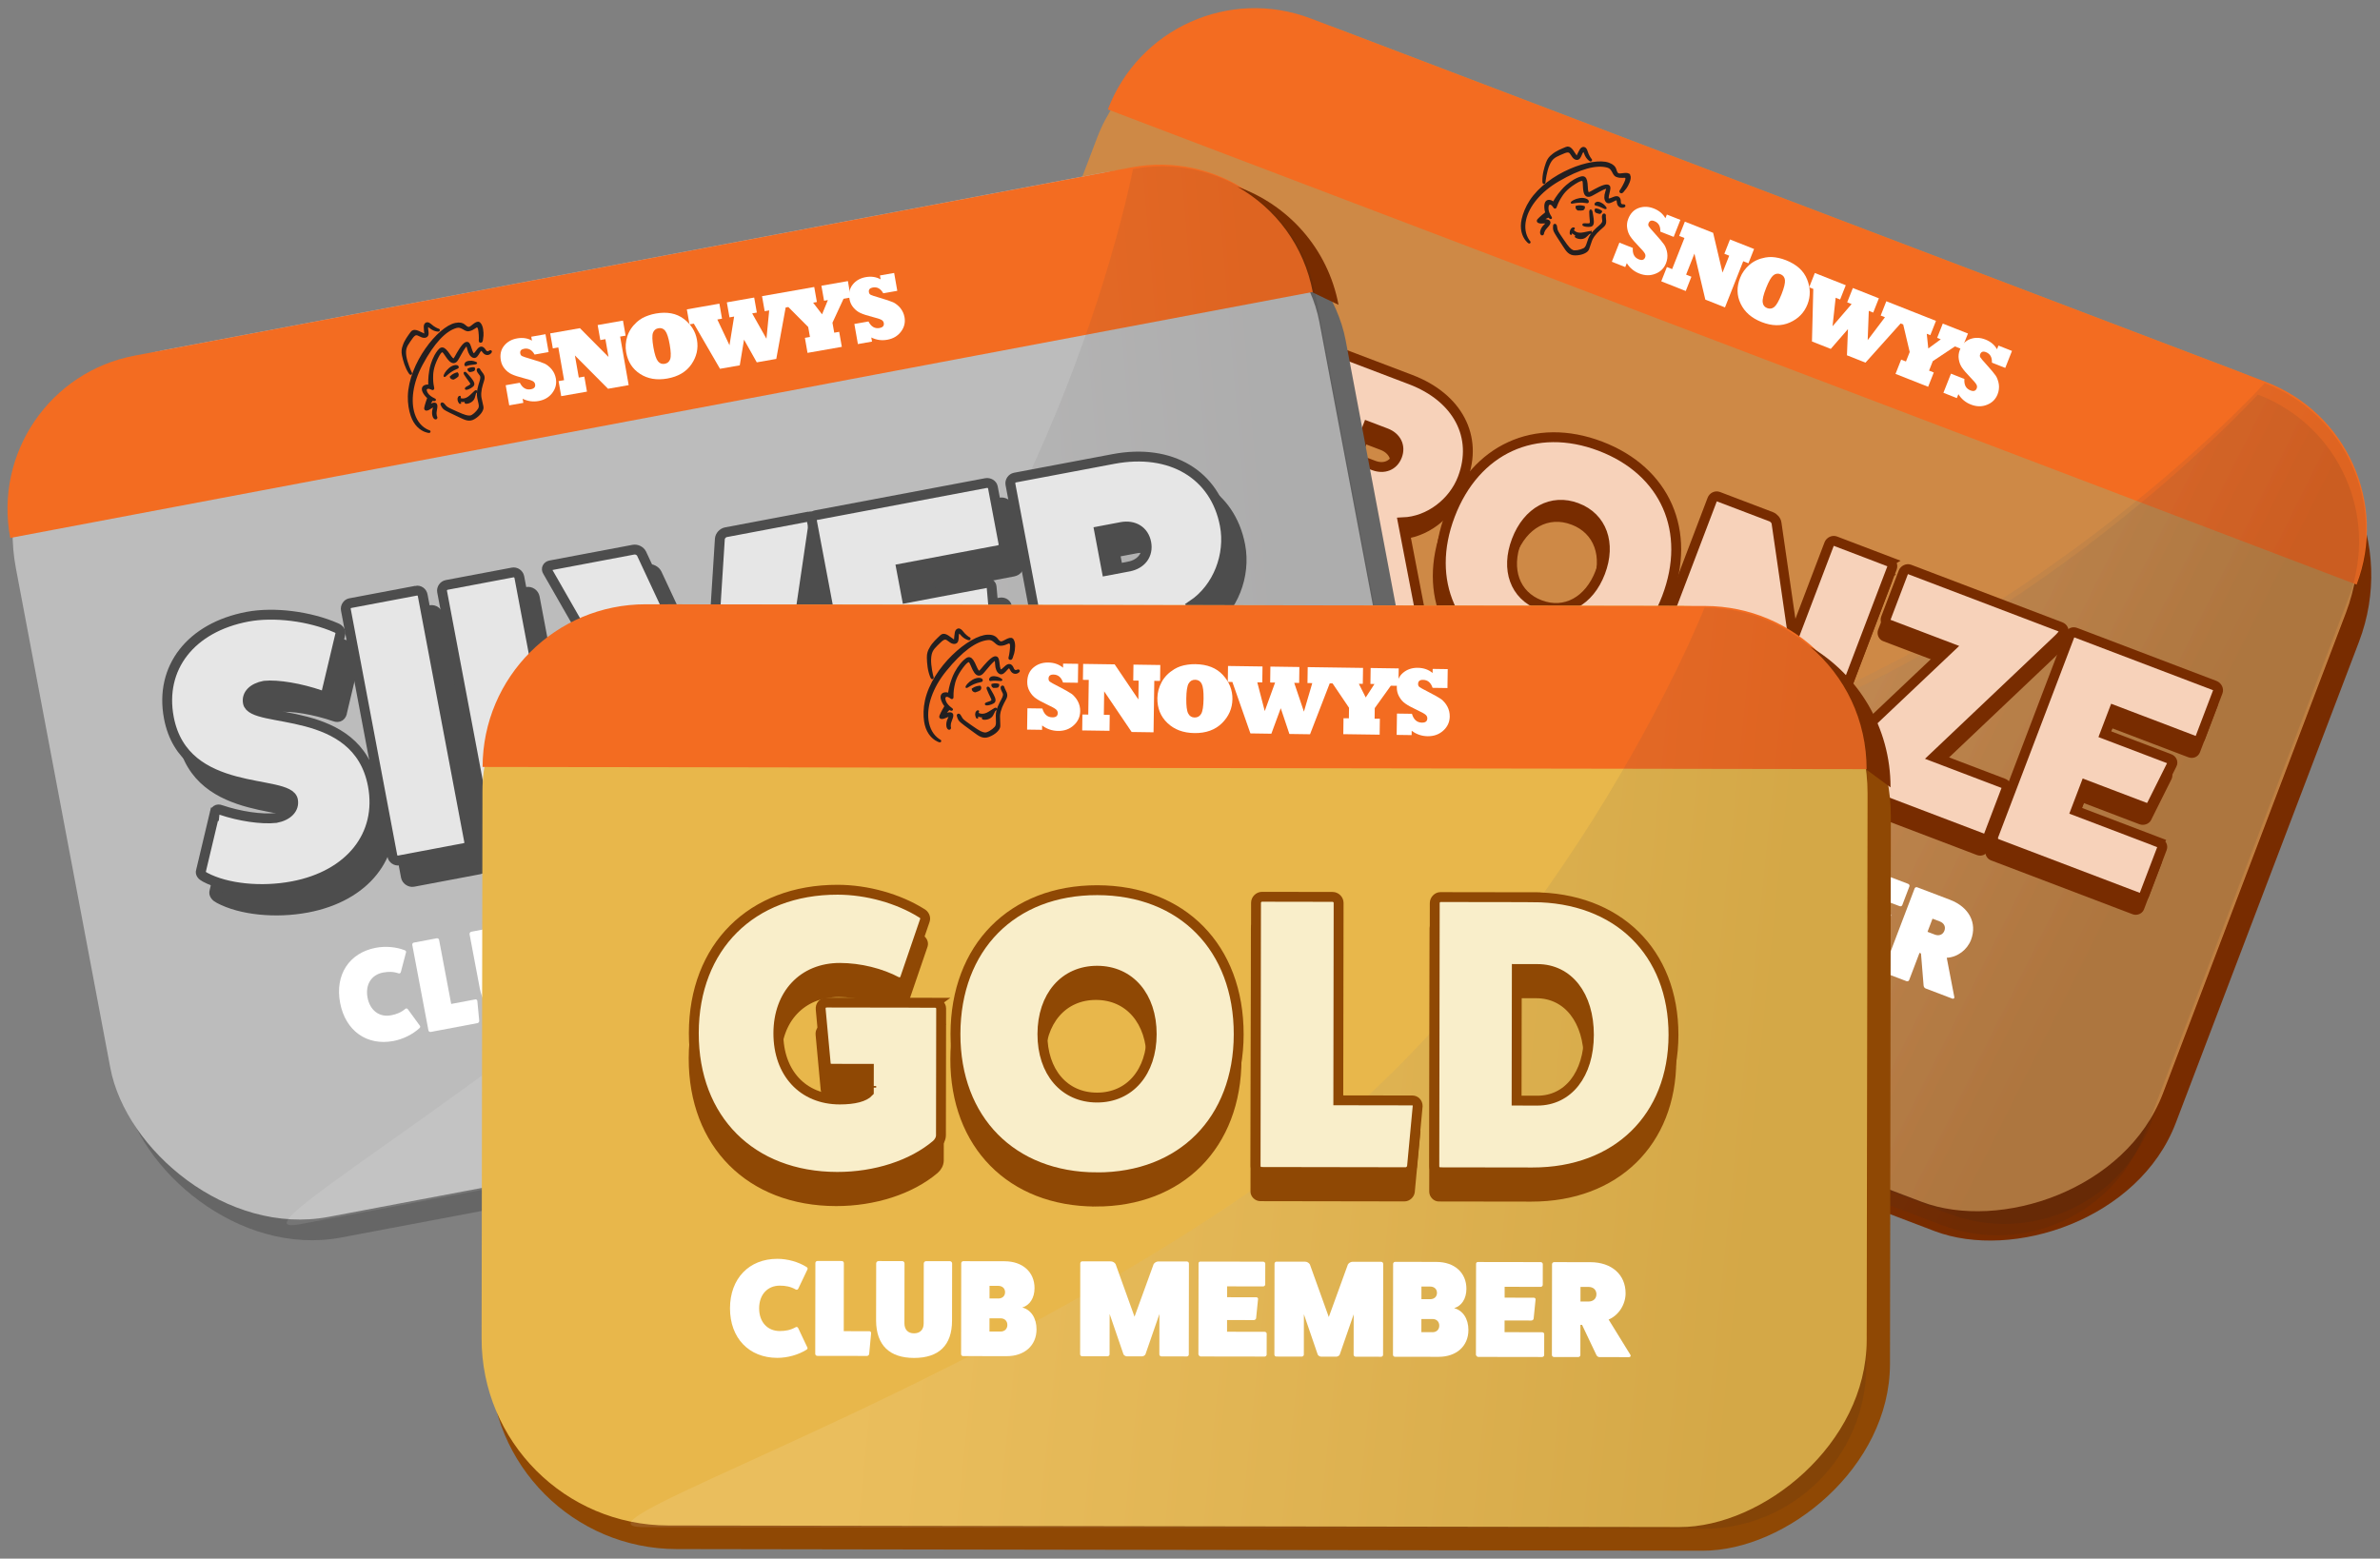 <?xml version="1.0" encoding="UTF-8"?>
<svg id="Layer_2" data-name="Layer 2" xmlns="http://www.w3.org/2000/svg" xmlns:xlink="http://www.w3.org/1999/xlink" viewBox="0 0 1205.26 789.5">
  <rect x="0" y="0" width="1205.26" height="789.5" fill="#808080" stroke="none"/>
  <defs>
    <style>
      .cls-1 {
        fill: #f9eeca;
      }

      .cls-1, .cls-2, .cls-3 {
        stroke-width: 5px;
      }

      .cls-1, .cls-4 {
        stroke: #8f4804;
      }

      .cls-5, .cls-6 {
        fill: #782c00;
      }

      .cls-7 {
        fill: url(#linear-gradient-2);
      }

      .cls-2 {
        fill: #e6e6e6;
      }

      .cls-2, .cls-8 {
        stroke: #4d4d4d;
      }

      .cls-9 {
        fill: #fff;
      }

      .cls-10 {
        fill: url(#linear-gradient-4);
      }

      .cls-11 {
        fill: url(#linear-gradient-3);
      }

      .cls-3 {
        fill: #f7d2ba;
      }

      .cls-3, .cls-6 {
        stroke: #782c00;
      }

      .cls-6, .cls-4 {
        stroke-width: 4px;
      }

      .cls-12, .cls-4 {
        fill: #8f4804;
      }

      .cls-13 {
        fill: #666;
      }

      .cls-14 {
        fill: #e8b74b;
      }

      .cls-8 {
        fill: #4d4d4d;
        stroke-width: 6px;
      }

      .cls-15 {
        fill: #f36c21;
      }

      .cls-16 {
        opacity: .1;
      }

      .cls-17 {
        fill: #ce8946;
      }

      .cls-18 {
        fill: #bcbcbc;
      }

      .cls-19 {
        fill: #231f20;
        stroke: #231f20;
        stroke-width: .91px;
      }

      .cls-20 {
        fill: url(#linear-gradient);
      }
    </style>
    <linearGradient id="linear-gradient" x1="-156.16" y1="1183.59" x2="313.98" y2="1146.08" gradientTransform="translate(1442.84 -683.87) rotate(31.2)" gradientUnits="userSpaceOnUse">
      <stop offset="0" stop-color="#fff"/>
      <stop offset=".12" stop-color="#e9e8e8"/>
      <stop offset=".36" stop-color="#b1afb0"/>
      <stop offset=".71" stop-color="#575455"/>
      <stop offset=".91" stop-color="#231f20"/>
    </linearGradient>
    <linearGradient id="linear-gradient-2" x1="-156.16" y1="1190.32" x2="313.98" y2="1152.81" xlink:href="#linear-gradient"/>
    <linearGradient id="linear-gradient-3" x1="237.07" y1="351.38" x2="703.85" y2="314.14" gradientTransform="translate(-19 14.97) rotate(-.33)" xlink:href="#linear-gradient"/>
    <linearGradient id="linear-gradient-4" x1="109.71" y1="873.58" x2="597.07" y2="834.69" gradientTransform="translate(496.55 -353.8) rotate(10.46)" xlink:href="#linear-gradient"/>
  </defs>
  <g>
    <rect class="cls-5" x="603.57" y="-16.69" width="450.12" height="683.86" rx="94.68" ry="94.68" transform="translate(229.92 984) rotate(-69.16)"/>
    <rect class="cls-17" x="600.38" y="-26.62" width="450.12" height="676.62" rx="94.68" ry="94.68" transform="translate(240.53 972.28) rotate(-69.16)"/>
    <path class="cls-15" d="M1193.4,296.11L561.03,55.44c15.64-41.09,61.63-61.73,102.72-46.09l483.55,184.04c41.09,15.64,61.73,61.63,46.09,102.72Z"/>
    <g class="cls-16">
      <path class="cls-20" d="M1192.93,296.8l-103.47,271.88c-15.64,41.09-61.63,61.73-102.72,46.09l-483.55-184.04c-41.09-15.64,155.02-4.42,333.72-48.3,178.7-43.88,309.95-188.35,309.95-188.35,41.09,15.64,61.73,61.63,46.09,102.72Z"/>
    </g>
    <g class="cls-16">
      <path class="cls-7" d="M1189.44,302.56l-103.47,271.88c-15.64,41.09-61.63,61.73-102.72,46.09l-483.55-184.04c-41.09-15.64,155.02-4.42,333.72-48.3,178.7-43.88,309.95-188.35,309.95-188.35,41.09,15.64,61.73,61.63,46.09,102.72Z"/>
    </g>
    <g>
      <path class="cls-6" d="M630.61,167.81c20.25,7.71,29.11,24.89,22.23,42.97-4.24,11.13-12.76,17.27-22.05,16.56,8.8,6.18,11.61,17.87,6.72,30.7-6.88,18.09-24.92,25.03-45.02,17.38l-49.01-18.65c-1.24-.47-1.75-1.91-1.34-2.99l38.89-102.19c.41-1.08,1.81-1.97,3.05-1.5l46.53,17.71ZM596.21,245.16c4.48,1.71,8.69-.05,10.4-4.54,1.71-4.48-.27-8.6-4.75-10.3l-12.52-4.77-5.65,14.84,12.52,4.77ZM607.55,207c4.64,1.76,8.79.16,10.44-4.17,1.65-4.33-.39-8.29-5.02-10.05l-9.74-3.71-5.41,14.22,9.74,3.71Z"/>
      <path class="cls-6" d="M717.87,320.32c.24,1.69-1.25,2.36-2.64,1.83l-33.08-12.59c-1.55-.59-2.53-2.2-2.62-3.83l-3.25-39.82-1.86-.71-12.94,34.01c-.41,1.08-1.91,1.75-3.3,1.22l-27.21-10.36c-1.24-.47-1.91-1.96-1.49-3.05l38.89-102.19c.47-1.24,1.96-1.91,3.2-1.44l40.82,15.53c23.81,9.06,34.28,28.98,26.28,50-4.65,12.21-16.78,21.76-30.25,22.29l9.46,49.09ZM693.55,242.38c5.26,2,10.05.11,11.93-4.84s-.44-9.55-5.69-11.55l-9.12-3.47-6.24,16.39,9.12,3.47Z"/>
      <path class="cls-6" d="M766.05,343.96c-32.93-12.53-46.41-43.15-33.76-76.39,12.77-33.55,43.2-47.46,76.12-34.92,32.93,12.53,46.41,43.15,33.64,76.7-12.65,33.24-43.08,47.15-76.01,34.61ZM796.53,263.87c-12.68-4.82-24.95,1.83-30.54,16.52s-.85,27.82,11.83,32.64c12.68,4.82,24.95-1.83,30.54-16.52s.85-27.82-11.82-32.64Z"/>
      <path class="cls-6" d="M954.65,291.13c1.39.53,1.91,1.96,1.44,3.2l-38.89,102.19c-.41,1.08-1.75,1.81-3.14,1.28l-26.75-10.18c-1.08-.41-2.18-1.71-2.48-3.25l-8.6-58.32-18.24,47.93c-.41,1.08-1.75,1.81-3.14,1.28l-27.36-10.41c-1.24-.47-1.75-1.91-1.34-2.99l38.89-102.19c.47-1.24,1.81-1.97,3.05-1.5l26.75,10.18c1.39.53,2.64,1.89,2.79,3.36l8.45,58.26,18.18-47.77c.47-1.24,1.96-1.91,3.05-1.5l27.37,10.42Z"/>
      <path class="cls-6" d="M1012.45,403.4c1.39.53,1.96,1.81,1.49,3.05l-8.94,23.5c-.41,1.08-1.75,1.81-3.14,1.28l-80.86-30.77c-1.24-.47-1.81-1.75-1.34-2.99.18-.46,1.38-1.77,3.02-3.28l62.81-59.46-31.23-11.88c-1.08-.41-1.75-1.91-1.28-3.14l8.83-23.19c.47-1.24,1.96-1.91,3.05-1.5l76.53,29.13c1.39.53,1.97,1.81,1.44,3.2-.23.62-1.5,2.08-3.13,3.59l-62.32,59.11,35.09,13.36Z"/>
      <path class="cls-6" d="M1091.3,433.41c1.24.47,1.97,1.81,1.55,2.89l-9,23.65c-.41,1.08-1.91,1.75-3.14,1.28l-71.89-27.36c-1.08-.41-1.69-2.06-1.59-3.26l38.89-102.19c.53-1.39,1.6-1.87,2.99-1.34l70.34,26.77c1.39.53,2.06,2.02,1.65,3.11l-8.88,23.35c-.53,1.39-1.96,1.91-3.36,1.38l-40.35-15.36-4.65,12.21,32.77,12.47c1.39.53,1.75,1.91,1.25,2.77l-10.4,20.82c-.51.87-2,1.54-3.39,1.01l-29.99-11.42-5,13.14,42.21,16.06Z"/>
    </g>
    <g>
      <path class="cls-3" d="M632.65,161.18c20.25,7.71,29.11,24.89,22.23,42.97-4.24,11.13-12.77,17.27-22.06,16.56,8.8,6.18,11.61,17.87,6.72,30.7-6.88,18.09-24.92,25.03-45.02,17.38l-49.01-18.65c-1.24-.47-1.75-1.91-1.34-2.99l38.89-102.19c.41-1.08,1.81-1.97,3.05-1.5l46.54,17.71ZM598.25,238.53c4.48,1.71,8.69-.05,10.4-4.54,1.71-4.48-.27-8.6-4.75-10.3l-12.52-4.77-5.65,14.84,12.52,4.77ZM609.59,200.37c4.64,1.76,8.79.16,10.44-4.17,1.65-4.33-.39-8.29-5.03-10.05l-9.74-3.71-5.41,14.22,9.74,3.71Z"/>
      <path class="cls-3" d="M719.92,313.69c.24,1.69-1.25,2.36-2.64,1.83l-33.09-12.59c-1.55-.59-2.53-2.2-2.62-3.83l-3.25-39.82-1.86-.71-12.95,34.01c-.41,1.08-1.91,1.75-3.3,1.22l-27.21-10.36c-1.24-.47-1.91-1.96-1.5-3.05l38.89-102.19c.47-1.24,1.97-1.91,3.2-1.44l40.82,15.53c23.81,9.06,34.28,28.98,26.28,50-4.65,12.21-16.78,21.76-30.25,22.29l9.46,49.09ZM695.6,235.76c5.26,2,10.05.11,11.93-4.84s-.44-9.55-5.69-11.55l-9.12-3.47-6.24,16.39,9.12,3.47Z"/>
      <path class="cls-3" d="M768.09,337.33c-32.93-12.53-46.41-43.15-33.76-76.39,12.77-33.55,43.2-47.46,76.13-34.92,32.93,12.53,46.41,43.15,33.64,76.7-12.65,33.24-43.08,47.15-76.01,34.62ZM798.57,257.25c-12.68-4.83-24.95,1.83-30.54,16.52-5.59,14.69-.85,27.82,11.83,32.64,12.68,4.82,24.95-1.83,30.54-16.52s.85-27.82-11.82-32.64Z"/>
      <path class="cls-3" d="M956.69,284.51c1.39.53,1.91,1.96,1.44,3.2l-38.89,102.19c-.41,1.08-1.75,1.81-3.14,1.28l-26.75-10.18c-1.08-.41-2.18-1.71-2.48-3.25l-8.6-58.32-18.24,47.93c-.41,1.08-1.75,1.81-3.14,1.28l-27.36-10.41c-1.24-.47-1.75-1.91-1.34-2.99l38.89-102.19c.47-1.24,1.81-1.97,3.05-1.5l26.75,10.18c1.39.53,2.64,1.89,2.79,3.36l8.45,58.26,18.18-47.77c.47-1.24,1.96-1.91,3.05-1.5l27.36,10.42Z"/>
      <path class="cls-3" d="M1014.5,396.78c1.39.53,1.97,1.81,1.5,3.05l-8.94,23.5c-.41,1.08-1.75,1.81-3.14,1.28l-80.86-30.77c-1.24-.47-1.81-1.75-1.34-2.99.18-.46,1.38-1.78,3.02-3.28l62.81-59.46-31.23-11.88c-1.08-.41-1.75-1.91-1.28-3.14l8.83-23.19c.47-1.24,1.97-1.91,3.05-1.5l76.53,29.13c1.39.53,1.96,1.81,1.44,3.2-.24.62-1.5,2.08-3.13,3.59l-62.32,59.11,35.09,13.36Z"/>
      <path class="cls-3" d="M1093.34,426.78c1.24.47,1.97,1.81,1.55,2.89l-9,23.65c-.41,1.08-1.91,1.75-3.14,1.28l-71.89-27.36c-1.08-.41-1.69-2.06-1.59-3.26l38.89-102.19c.53-1.39,1.6-1.87,2.99-1.34l70.34,26.77c1.39.53,2.06,2.02,1.65,3.11l-8.88,23.34c-.53,1.39-1.97,1.91-3.36,1.38l-40.35-15.36-4.65,12.21,32.77,12.47c1.39.53,1.75,1.91,1.25,2.77l-10.4,20.82c-.51.87-2,1.54-3.39,1.01l-29.99-11.42-5,13.14,42.21,16.06Z"/>
    </g>
    <g>
      <path class="cls-9" d="M625.68,363.3c.02.51-.4.86-1,.92-4.5.87-9.93.39-14.58-1.38-12.94-4.92-18.17-17.27-13-30.84s17.28-19.32,30.22-14.39c4.65,1.77,9.02,5.02,11.8,8.66.41.44.49.98.14,1.35l-7.47,7.15c-.47.47-.98.49-1.39.05-1.82-2.2-3.92-3.5-6.62-4.53-5.65-2.15-11,.56-13.37,6.78s-.18,11.8,5.48,13.95c2.7,1.03,5.13,1.45,7.96,1.01.6-.06.97.3,1,.96l.82,10.31Z"/>
      <path class="cls-9" d="M655.22,365.98c.44.17.67.69.48,1.19l-4.51,9.21c-.23.42-.84.69-1.34.5l-22.68-8.63c-.5-.19-.77-.8-.61-1.24l15.8-41.52c.19-.5.8-.77,1.3-.58l11.12,4.23c.5.19.78.8.58,1.3l-11.83,31.1,11.68,4.45Z"/>
      <path class="cls-9" d="M702.53,347.31c.63.24.88.91.66,1.47l-9.97,26.2c-4.23,11.12-12.42,14.69-23.79,10.36-11.24-4.28-14.99-12.39-10.88-23.56l9.97-26.2c.21-.56.91-.88,1.47-.66l10.8,4.11c.63.24.88.91.66,1.47l-10.4,27.33c-1.1,2.89-.11,5.21,2.65,6.26,2.76,1.05,5.04-.02,6.12-2.85l10.42-27.39c.21-.57.91-.88,1.47-.66l10.8,4.11Z"/>
      <path class="cls-9" d="M725.96,356.23c8.23,3.13,11.83,10.11,9.03,17.46-1.72,4.52-5.19,7.02-8.96,6.73,3.58,2.51,4.72,7.26,2.73,12.48-2.8,7.35-10.13,10.17-18.29,7.06l-19.91-7.58c-.5-.19-.71-.77-.54-1.21l15.8-41.52c.17-.44.74-.8,1.24-.61l18.91,7.2ZM711.98,387.66c1.82.69,3.53-.02,4.23-1.84.69-1.82-.11-3.49-1.93-4.19l-5.09-1.94-2.29,6.03,5.09,1.94ZM716.59,372.15c1.88.72,3.57.06,4.24-1.69.67-1.76-.16-3.37-2.04-4.08l-3.96-1.51-2.2,5.78,3.96,1.51Z"/>
      <path class="cls-9" d="M811.14,388.65c.5.19.71.77.52,1.28l-15.8,41.52c-.17.44-.71.74-1.21.54l-11.62-4.42c-.5-.19-.77-.8-.61-1.24l7.03-18.47-13.35,15.99c-.38.43-1.36.56-1.93.34l-6.91-2.63c-.56-.22-1.21-.97-1.21-1.54l.66-20.82-7.03,18.47c-.17.44-.77.71-1.28.52l-11.62-4.42c-.5-.19-.71-.78-.54-1.21l15.8-41.52c.19-.5.74-.8,1.24-.61l13.13,5c.82.31,1.54,1.24,1.66,2.07l-.46,27.3,17.8-20.7c.64-.55,1.8-.75,2.61-.44l13.13,5Z"/>
      <path class="cls-9" d="M832.87,433.59c.5.19.8.74.63,1.17l-3.66,9.61c-.17.44-.77.71-1.28.52l-29.21-11.12c-.44-.17-.69-.84-.65-1.33l15.8-41.52c.22-.57.65-.76,1.21-.54l28.58,10.88c.56.21.84.82.67,1.26l-3.61,9.49c-.22.57-.8.78-1.36.56l-16.4-6.24-1.89,4.96,13.32,5.07c.57.21.71.77.51,1.13l-4.23,8.46c-.21.35-.81.62-1.38.41l-12.19-4.64-2.03,5.34,17.15,6.53Z"/>
      <path class="cls-9" d="M896.7,421.21c.5.19.71.78.52,1.28l-15.8,41.52c-.17.44-.71.74-1.21.54l-11.62-4.42c-.5-.19-.78-.8-.61-1.24l7.03-18.47-13.35,15.99c-.38.43-1.36.56-1.93.34l-6.91-2.63c-.56-.21-1.21-.97-1.21-1.54l.66-20.82-7.03,18.47c-.17.44-.77.71-1.28.52l-11.62-4.42c-.5-.19-.71-.77-.54-1.21l15.8-41.52c.19-.5.74-.8,1.24-.61l13.13,5c.82.31,1.54,1.23,1.66,2.07l-.46,27.3,17.8-20.7c.64-.55,1.8-.75,2.61-.44l13.13,5Z"/>
      <path class="cls-9" d="M920.32,430.2c8.23,3.13,11.83,10.11,9.03,17.46-1.72,4.52-5.19,7.02-8.96,6.73,3.58,2.51,4.72,7.26,2.73,12.47-2.8,7.35-10.13,10.17-18.29,7.06l-19.91-7.58c-.5-.19-.71-.77-.54-1.21l15.8-41.52c.17-.44.74-.8,1.24-.61l18.91,7.2ZM906.35,461.63c1.82.69,3.53-.02,4.23-1.84.69-1.82-.11-3.49-1.93-4.19l-5.09-1.94-2.29,6.03,5.09,1.94ZM910.95,446.12c1.88.72,3.57.06,4.24-1.69.67-1.76-.16-3.37-2.04-4.09l-3.96-1.51-2.2,5.78,3.96,1.51Z"/>
      <path class="cls-9" d="M954.87,480.02c.5.19.8.74.63,1.17l-3.66,9.61c-.17.44-.78.71-1.28.52l-29.21-11.12c-.44-.17-.69-.84-.65-1.33l15.8-41.52c.22-.57.65-.76,1.21-.54l28.58,10.88c.57.21.84.82.67,1.26l-3.61,9.49c-.22.57-.8.78-1.36.56l-16.4-6.24-1.89,4.96,13.32,5.07c.56.21.71.77.51,1.13l-4.23,8.46c-.21.35-.81.62-1.38.41l-12.19-4.64-2.03,5.34,17.15,6.53Z"/>
      <path class="cls-9" d="M989.7,505.08c.1.69-.51.96-1.07.74l-13.44-5.12c-.63-.24-1.03-.89-1.06-1.56l-1.32-16.18-.75-.29-5.26,13.82c-.17.44-.77.71-1.34.5l-11.06-4.21c-.5-.19-.77-.8-.61-1.24l15.8-41.52c.19-.5.8-.78,1.3-.58l16.58,6.31c9.67,3.68,13.93,11.77,10.68,20.32-1.89,4.96-6.82,8.84-12.29,9.06l3.84,19.95ZM979.82,473.41c2.14.81,4.08.04,4.85-1.97.76-2.01-.18-3.88-2.31-4.69l-3.71-1.41-2.53,6.66,3.71,1.41Z"/>
    </g>
    <g>
      <g>
        <path class="cls-9" d="M843.72,125.92c-.28-.82-.61-1.49-.98-2.02-.73-1.08-2.29-2.94-4.68-5.59-1.79-1.96-2.82-3.18-3.1-3.66-.3-.47-.33-1.01-.09-1.62.5-1.26,1.49-1.6,2.96-1.01,2.1.83,3.1,2.6,2.98,5.3l6.76,2.67,3.4-8.61-6.85-2.71-.74,1.87c-1.25-2.23-3.19-3.88-5.84-4.92-2.65-1.05-5.2-1.14-7.63-.28-2.45.86-4.23,2.69-5.34,5.5-.62,1.57-.8,3.14-.54,4.74.25,1.61.78,3,1.57,4.16.84,1.27,2.27,2.95,4.29,5.04,1.61,1.64,2.63,2.83,3.04,3.56.39.67.45,1.35.18,2.03-.52,1.3-1.58,1.64-3.21.99-2.25-.89-3.25-2.81-3.02-5.77l-6.8-2.69-3.83,9.69,6.8,2.69.78-1.98c1.53,2.43,3.63,4.18,6.3,5.23,2.87,1.13,5.6,1.18,8.19.14,2.58-1.01,4.37-2.78,5.37-5.32.65-1.65.86-3.35.63-5.08-.1-.77-.29-1.57-.6-2.37Z"/>
        <polygon class="cls-9" points="888.28 126.12 876.09 121.3 873.23 128.54 875.69 129.51 872.3 138.08 867.55 117.93 853.23 112.27 850.36 119.51 853.02 120.55 846.79 136.31 844.14 135.26 841.28 142.5 853.69 147.41 856.55 140.17 853.87 139.11 858.08 128.46 863.6 151.77 873.55 155.71 882.79 132.32 885.42 133.36 888.28 126.12"/>
        <path class="cls-9" d="M916.49,147.95c-.03-2.12-.48-4.26-1.34-6.41-1.72-4.35-5.28-7.59-10.7-9.73-1.25-.49-2.47-.87-3.68-1.13-1.2-.27-2.35-.43-3.45-.48-1.09-.04-2.2.03-3.34.24-3.2.59-5.87,1.82-8.02,3.69-2.17,1.87-3.75,4.07-4.74,6.59-1.82,4.61-1.73,8.99.28,13.15,1.99,4.17,5.51,7.25,10.57,9.25,5.23,2.07,10,2.15,14.3.25,4.3-1.9,7.29-4.96,8.95-9.18.81-2.04,1.19-4.13,1.16-6.25ZM898.51,155.5c-1.1.89-2.32,1.07-3.63.55-1.33-.53-2.08-1.51-2.23-2.94-.19-1.43.38-3.83,1.71-7.19,1.35-3.42,2.58-5.57,3.68-6.46,1.1-.89,2.31-1.07,3.61-.56,1.36.54,2.12,1.53,2.27,2.96.16,1.45-.41,3.84-1.72,7.16-1.35,3.42-2.58,5.58-3.69,6.48Z"/>
        <polyline class="cls-9" points="993.45 176.84 996.61 168.94 983.85 163.9 980.99 171.14 982.84 171.87 976.51 176.5 975.73 169.06 977.54 169.77 980.4 162.53 955.26 152.59 952.4 159.83 954.57 160.69 945.82 172.28 946.38 157.45 948.62 158.34 951.48 151.1 938.31 145.89 935.44 153.13 937.68 154.02 928.02 165.25 929.6 150.82 931.86 151.71 934.72 144.48 919.05 138.28 916.19 145.52 918.27 146.35 917.6 172.97 927.12 176.73 935.83 166.71 935.32 179.97 944.71 183.68 962.5 163.83 963.8 164.34 967.1 178.31 965.2 183.11 962.77 182.15 959.91 189.39 976.43 195.92 979.29 188.68 976.9 187.73 978.79 182.93 990 175.47 993.45 176.84"/>
        <path class="cls-9" d="M1012.23,194.66c-.1-.77-.3-1.57-.6-2.37-.28-.82-.61-1.49-.98-2.02-.73-1.08-2.29-2.94-4.67-5.59-1.79-1.96-2.82-3.18-3.1-3.66-.3-.47-.33-1.01-.09-1.62.5-1.26,1.49-1.6,2.96-1.01,2.1.83,3.1,2.6,2.98,5.3l6.76,2.67,3.4-8.61-6.85-2.71-.74,1.87c-1.24-2.23-3.19-3.88-5.84-4.92-2.65-1.05-5.2-1.14-7.63-.28-2.45.86-4.23,2.69-5.34,5.5-.62,1.57-.8,3.14-.54,4.74.25,1.61.78,3,1.57,4.16.84,1.27,2.27,2.95,4.29,5.04,1.61,1.64,2.63,2.83,3.04,3.56.39.67.45,1.35.18,2.03-.52,1.3-1.59,1.64-3.21.99-2.25-.89-3.25-2.81-3.02-5.77l-6.8-2.69-3.83,9.69,6.8,2.69.78-1.98c1.53,2.43,3.63,4.18,6.3,5.23,2.87,1.13,5.6,1.18,8.19.14,2.58-1.01,4.37-2.78,5.37-5.32.65-1.65.86-3.35.63-5.08Z"/>
      </g>
      <g>
        <path class="cls-19" d="M825.17,88.83c-.7-1.62-4.43-.15-5.63-.62-1-.39-1.19-1.61-1.51-2.52-.36-1-1.22-2.07-3.4-2.86-8.23-2.98-30.53,5.03-39.62,18.97-2.04,3.13-3.36,6.5-3.98,9.29-.5,2.27-.52,4.4-.06,6.34.8,3.37,2.87,5.19,3.24,5.4.08.05.27.16.4,0,.14-.16.01-.31-.29-.67l-.25-.32c-2-2.95-2.58-6.63-1.67-10.65.78-3.44,2.65-7.01,5.41-10.33,2.96-3.57,6.81-6.74,11.42-9.43,10.71-6.23,19.07-8.57,24.87-6.96,1.44.4,1.96,1.27,2.52,2.19.48.79.88,2.05,1.99,2.51,2.4,1.01,4.2-.02,4.8.72.5.62-.02,1.86-1.22,4.19-.63,1.21-1.08,1.86-1.35,2.25-.28.4-.44.62-.24.88.05.07.22.28.49.28.33,0,.87-.55,2.17-2.31.85-1.16,2.7-4.55,1.92-6.36Z"/>
        <path class="cls-19" d="M822.69,104.21c-.04-.26-.3-.33-1.17-.32-.16,0-.44-.08-.69-.33-.21-.21-.46-.59-.47-1.25,0-.74-.1-1.78-.82-2.25-.56-.36-1.35-.31-2.41.15-1.17.51-2.35.98-2.73.67-.24-.19-.27-.78-.09-1.74.11-.59.25-1.15.38-1.69.34-1.38.6-2.47.15-3.09-.21-.28-.54-.44-1-.46-1.88-.12-5.78,2.1-7.88,3.29-.76.43-1.32.72-1.64.55-.38-.21-.6-1.14-.67-2.85-.12-2.92-.47-4.29-1.23-4.86-.41-.31-.94-.38-1.61-.22-.69.17-1.45.46-2.26.84h0s0,0-.01,0c-.35.17-.72.36-1.08.57,0,0-.02,0-.02.01-.08.04-.15.09-.23.13-.65.38-1.27.79-1.87,1.22-.65.47-1.29.98-1.91,1.52-.89.78-1.68,1.57-2.4,2.42-2.37,2.66-3.81,5.21-4.32,6.18-.07-.06-.13-.11-.2-.16h0c-1.29-1.21-4.87-2.08-3.81,4.06,0,0,0,0,0,0,.06.4.17.78.3,1.13-.84.68-3,2.42-3.95,3.49-.4.4-.37.72-.28.92.29.62,1.56.68,2.27.61,1.13-.1,2.07-.01,2.32.1,0,0,0,.01,0,.02-.05.13-.28.5-1.19,1.33-.65.59-1.22,1.45-1.54,2.26-.12.3-.2.6-.24.87-.1.67.04,1.23.37,1.41.15.09.34.08.47-.03.2-.16.22-.38.25-.59.02-.14.03-.29.1-.45l.06-.16c.26-.66.43-1.1,1.42-2.24l.26-.29c.99-1.13,1.59-1.81,1.33-2.6-.3-.92-2.61-1.06-3.44-.95-.01,0-.02,0-.03,0,.12-.1.29-.23.56-.43.72-.51,1.96-1.09,2.49-1.32.32.36.59.59.66.64.27.22.45.27.55.18.13-.12.01-.33-.12-.53-.2-.3-1.24-1.86-1.53-3.47-.26-1.45-.01-3.08.97-3.27.73-.13,1.28.39,1.71.9h0s.35.44.35.44c.25.33.38.71.68.65.27-.05.36-.36.39-.46.17-.55,1.01-2.72,2.08-4.44l.19-.3c1.06-1.71,2.67-4.3,7.41-7.26,2.08-1.3,3.36-1.79,3.91-1.5.49.26.53,1.28.56,2.46l.02.63c.09,2.07.34,4.08,1.51,4.72.69.38,1.59.24,2.74-.42,3.51-2.03,5.39-2.99,6.7-3.43.59-.2.73-.11.76-.08.22.22-.21,1.53-.39,2.08-.69,2.1-.63,3.8.18,4.79.83,1,2.18.29,3.74-.53l.25-.13c.63-.33,1.04-.43,1.25-.31.29.16.39.82.46,1.52.1,1.05.6,1.6,1.01,1.87.52.35,1.18.45,1.8.27.3-.09.67-.2.62-.49Z"/>
        <path class="cls-19" d="M805.64,80.77c-.38-.37-1.53-2.14-2.04-3.92-.28-.99-.77-1.87-1.46-1.96-.65-.09-1.25.23-1.75,1.05-.28.46-.66,1.24-.88,1.66-.45.83-.85,1.98-1.11,1.84-.21-.11-.53-.77-.82-1.2-.13-.19-.28-.41-.44-.63h0c-.8-1.19-2.06-3.59-4.02-2.74-1.96.85-4.92,1.9-7.04,3.81,0,0,0,0,0,0-1.14.85-2.12,2.04-2.76,3.87-.9,2.56-1.91,5.95-1.78,9.39.02.41.08.83.37.84.33,0,.28-.48.3-.64.06-.65.64-5.39,2-8.54,1.35-3.13,2.67-4.12,5.58-5.38l.67-.29c2.48-1.09,3.84-1.69,4.86-.47.29.34.53.73.76,1.1.56.91,1.14,1.84,2.34,1.98,1.22.15,1.76-1.14,2.23-2.27.21-.49.4-.95.62-1.25.37-.49.59-.57.7-.55.15.03.38.25.67,1.17.47,1.49,1.4,2.66,2.15,3.27.41.33.71.61.94.34.03-.03.17-.22-.08-.47Z"/>
        <path class="cls-19" d="M805.97,107.14c-.05-.6-.69-.97-.71.07-.03,1.04.17,3.47.27,4.5.1,1.03.18,1.9-1.3,1.89-1.48,0-2.34-.17-2.46.15s.8.7,2.57.74c1.77.03,2.35-.43,2.35-2.26,0-1.83-.68-4.56-.72-5.09Z"/>
        <path class="cls-19" d="M805.7,117.68c-.13-.3-.25-.32-3.65.45-3.92.86-5.38-1.25-5.61-1.64.16-.24.33-.44.51-.56.47-.32-.32-.58-.96.12-.64.71-.68,1.87-.57,2.4.11.53.17-.23.32-.62.04-.11.12-.29.22-.5.57.64,1.43,1.68,3.75,1.73,1.74.04,2.66-.21,3.46-.46-.2.17-.47.39-.83.68-1.44,1.13-3.5.4-3.91.24s-.78.28-.29.54c1.66.88,3.59.74,4.71-.17.91-.74,1.5-1.42,1.81-1.7.72-.18,1.15-.29,1.05-.53Z"/>
        <path class="cls-19" d="M808.65,103.78c-.35-.08-.98-.05-.7-.51.27-.47.94-1.02,2.55-.28,1.61.74,2.26,1.8,2.6,2.29.34.49-.53.13-1.29-.27-.76-.4-2.13-.99-3.15-1.22Z"/>
        <path class="cls-19" d="M803.23,102.42c.69.11.98.15.92-.45-.06-.6-1.67-1.58-4.1-1.18-2.43.4-3.85,1.42-4.12,1.75-.27.34.69.06,1.77-.1,1.09-.16,2.94-.46,5.53-.03Z"/>
        <path class="cls-19" d="M812.93,111.98c-.02-.76-.1-1.4-.14-1.78l-.02-.2c-.03-.27-.04-.37,0-.55.09-.43-.04-.76-.32-.84-.07-.02-.43-.1-.63.42-.22.56-.13,1.28-.05,1.97.03.25.06.51.08.75.05.79-.26,1.56-1.93,2.98-1.61,1.37-4.05,3.45-5.13,6.2-.26.66-.47,1.28-.66,1.88,0,0-.02.07-.02.07-.56,1.7-.9,2.72-2.12,3.32-1.74.84-4.48,1.4-5.64.85-1.21-.58-2.19-1.48-4.78-5.32,0,0-.84-1.24-.84-1.24-2.01-2.96-2.45-3.64-2.59-5.2-.06-.71-.21-1.15-.45-1.35-.13-.11-.27-.12-.35-.12-.38.04-.45.49-.43,1.37v.06c.02,1.38.07,1.59,1.88,4.49.87,1.41,1.7,2.68,2.46,3.79,0,0,.58.9.58.9,1.68,2.62,2.89,4.51,5.89,4.48,3.28-.03,5.69-1.24,6.37-2.4.09-.16.18-.36.28-.6.18-.46.37-1.05.58-1.71.25-.78.53-1.63.83-2.41.12-.3.25-.6.38-.87.17-.34.38-.69.61-1.04.12-.17.22-.3.29-.42.79-1.11,1.83-2.25,3-3.27l.77-.66c.95-.8,1.61-1.36,1.92-2.16.15-.39.23-.83.21-1.39Z"/>
        <path class="cls-19" d="M802.2,105.11c0-.11,0-.22-.03-.32-.81-.26-2.2-.54-3.8-.15-.02.08-.04.17-.04.26-.03.52.3.99.82,1.28,1.04.09,1.86.03,2.47-.09.34-.25.56-.59.58-.98Z"/>
        <path class="cls-19" d="M810.81,107.32c.03-.08.05-.16.06-.24-.52-.39-1.47-.94-2.74-1.05-.04.05-.07.11-.1.18-.15.37-.03.8.28,1.14.74.32,1.35.48,1.83.55.31-.09.56-.29.67-.57Z"/>
      </g>
    </g>
  </g>
  <g>
    <rect class="cls-13" x="32.25" y="138.4" width="678.98" height="446.91" rx="94.68" ry="94.68" transform="translate(-60.71 75.29) rotate(-10.7)"/>
    <rect class="cls-18" x="26.1" y="128.58" width="671.78" height="446.91" rx="94.68" ry="94.68" transform="translate(-59.05 73.31) rotate(-10.7)"/>
    <path class="cls-15" d="M665.29,147.79L5.18,272.48c-8.1-42.9,20.1-84.24,63-92.34l504.77-95.35c42.9-8.1,84.24,20.1,92.34,63Z"/>
    <path class="cls-5" d="M664.86,148.18l12.99,6.22c-5.41-28.64-25.63-50.72-51.24-59.83,19.48,11.08,33.77,29.87,38.25,53.61Z"/>
    <g class="cls-16">
      <path class="cls-11" d="M666.09,148.62l53.61,283.8c8.1,42.9-20.1,84.24-63,92.34l-504.77,95.35c-42.9,8.1,128.89-84.23,257.33-214.16,128.44-129.93,164.49-320.33,164.49-320.33,42.9-8.1,84.24,20.1,92.34,63Z"/>
    </g>
    <g>
      <path class="cls-8" d="M115.95,422.73c.21-2,1.42-2.81,3.11-2.15,9.62,3.27,20.68,4.9,27.97,4.11,6.04-1.14,9.47-4.72,8.65-9.07-2.11-11.14-55.07-.55-62.85-41.73-4.78-25.31,11.12-45.72,39.83-51.15,13.41-2.53,31.44-.27,44.88,5.61,1.69.66,2.54,2.06,2.15,3.11l-6.87,28.88c-.21,2-1.43,2.81-3.11,2.15-10.25-3.54-21.77-5.47-28.49-4.79-5.85,1.11-9.13,4.46-8.35,8.62,2.1,11.14,55.41.29,63.26,41.84,4.75,25.12-11.53,45.6-40.62,51.1-15.87,3-33.41,1.23-44.28-4.54-1.73-.85-2.54-2.06-2.15-3.11l6.87-28.88Z"/>
      <path class="cls-8" d="M218,309.56c1.7-.32,3.08.79,3.37,2.3l23.58,124.84c.25,1.32-.63,2.86-2.33,3.18l-33.43,6.32c-1.32.25-2.89-.82-3.14-2.15l-23.58-124.84c-.29-1.51.79-3.08,2.11-3.33l33.43-6.32Z"/>
      <path class="cls-8" d="M323.07,389.47c1.32-.25,2.67.67,2.95,2.18l2.78,29.21c.06,1.36-1.01,2.93-2.52,3.21l-68.18,12.88c-1.51.29-3.08-.79-3.33-2.11l-23.58-124.84c-.29-1.51.79-3.08,2.3-3.37l33.43-6.32c1.51-.29,3.08.79,3.37,2.3l17.66,93.49,35.13-6.64Z"/>
      <path class="cls-8" d="M417.07,271.96c1.51-.29,2.71.86,2.39,2.29l-19.63,133.21c-.13,1.39-1.39,3-2.9,3.29l-41.55,7.85c-1.51.29-3.27-.75-3.9-2l-66.87-116.86c-.82-1.22-.12-2.71,1.39-3l42.12-7.96c1.7-.32,3.46.71,4.09,1.97l34.5,73.88,5.17-81.37c.13-1.39,1.39-3,3.09-3.32l42.12-7.96Z"/>
      <path class="cls-8" d="M527.05,350.94c1.51-.29,3.05.6,3.3,1.92l5.46,28.9c.25,1.32-.82,2.89-2.33,3.18l-87.83,16.59c-1.32.25-2.93-1.01-3.56-2.26l-23.58-124.85c-.32-1.7.45-2.82,2.14-3.14l85.94-16.23c1.7-.32,3.27.75,3.52,2.07l5.39,28.52c.32,1.7-.79,3.08-2.49,3.4l-49.3,9.31,2.82,14.92,40.04-7.56c1.7-.32,2.89.82,2.92,1.99l2.35,26.94c.03,1.17-1.05,2.74-2.75,3.06l-36.64,6.92,3.03,16.05,51.56-9.74Z"/>
      <path class="cls-8" d="M650.37,359.73c1.27,1.52.19,3.09-1.51,3.41l-40.42,7.64c-1.89.36-3.84-.64-4.91-2.2l-27.42-37.46-2.27.43,7.85,41.55c.25,1.32-.82,2.89-2.52,3.22l-33.24,6.28c-1.51.29-3.08-.79-3.33-2.11l-23.58-124.84c-.29-1.51.79-3.08,2.3-3.37l49.86-9.42c29.09-5.5,51.56,7.86,56.42,33.55,2.82,14.92-3.39,31.74-16.42,40.46l39.2,42.87ZM578.92,297.33c6.42-1.21,10.02-6,8.88-12.04-1.14-6.04-6.24-9.19-12.66-7.98l-11.14,2.1,3.78,20.02,11.14-2.11Z"/>
    </g>
    <g>
      <path class="cls-2" d="M108.63,412.38c.21-2,1.42-2.81,3.11-2.15,9.62,3.27,20.68,4.9,27.97,4.11,6.04-1.14,9.48-4.72,8.65-9.07-2.1-11.14-55.07-.55-62.85-41.73-4.78-25.31,11.12-45.72,39.83-51.15,13.41-2.53,31.44-.27,44.88,5.61,1.69.66,2.54,2.06,2.15,3.11l-6.87,28.88c-.21,2-1.42,2.81-3.11,2.15-10.25-3.54-21.77-5.47-28.49-4.79-5.86,1.11-9.13,4.46-8.35,8.62,2.11,11.14,55.41.29,63.26,41.84,4.75,25.12-11.53,45.6-40.62,51.1-15.87,3-33.41,1.23-44.29-4.54-1.72-.85-2.54-2.06-2.15-3.11l6.87-28.88Z"/>
      <path class="cls-2" d="M210.68,299.21c1.7-.32,3.08.79,3.37,2.3l23.58,124.85c.25,1.32-.63,2.86-2.33,3.18l-33.43,6.32c-1.32.25-2.89-.82-3.14-2.14l-23.58-124.85c-.29-1.51.79-3.08,2.11-3.33l33.43-6.32Z"/>
      <path class="cls-2" d="M315.75,379.13c1.32-.25,2.67.67,2.96,2.18l2.78,29.21c.06,1.36-1.01,2.93-2.52,3.22l-68.18,12.88c-1.51.29-3.08-.79-3.33-2.11l-23.58-124.85c-.29-1.51.79-3.08,2.3-3.37l33.43-6.32c1.51-.29,3.08.79,3.37,2.3l17.66,93.49,35.13-6.64Z"/>
      <path class="cls-2" d="M409.74,261.61c1.51-.29,2.71.86,2.39,2.29l-19.63,133.21c-.13,1.39-1.39,3-2.9,3.29l-41.55,7.85c-1.51.29-3.27-.75-3.9-2l-66.87-116.86c-.82-1.21-.12-2.71,1.39-3l42.12-7.96c1.7-.32,3.46.71,4.09,1.97l34.5,73.88,5.17-81.37c.13-1.39,1.39-3,3.09-3.32l42.12-7.96Z"/>
      <path class="cls-2" d="M519.73,340.59c1.51-.29,3.05.6,3.3,1.92l5.46,28.9c.25,1.32-.82,2.89-2.33,3.18l-87.83,16.59c-1.32.25-2.93-1.01-3.56-2.26l-23.58-124.85c-.32-1.7.45-2.82,2.14-3.14l85.94-16.23c1.7-.32,3.27.75,3.52,2.07l5.39,28.52c.32,1.7-.79,3.08-2.49,3.4l-49.3,9.31,2.82,14.92,40.04-7.56c1.7-.32,2.89.82,2.92,1.99l2.35,26.94c.03,1.17-1.05,2.74-2.75,3.06l-36.64,6.92,3.03,16.05,51.56-9.74Z"/>
      <path class="cls-2" d="M643.05,349.38c1.26,1.52.19,3.09-1.51,3.42l-40.42,7.63c-1.89.36-3.84-.64-4.92-2.2l-27.42-37.46-2.27.43,7.85,41.55c.25,1.32-.82,2.89-2.52,3.21l-33.24,6.28c-1.51.29-3.08-.79-3.33-2.11l-23.58-124.85c-.29-1.51.79-3.08,2.3-3.37l49.86-9.42c29.09-5.5,51.56,7.86,56.42,33.55,2.82,14.92-3.39,31.74-16.42,40.46l39.2,42.87ZM571.6,286.98c6.42-1.21,10.02-6,8.88-12.04-1.14-6.04-6.24-9.19-12.66-7.98l-11.14,2.11,3.78,20.02,11.14-2.11Z"/>
    </g>
    <g>
      <path class="cls-9" d="M212.67,519.6c.28.42.11.93-.37,1.29-3.36,3.08-8.2,5.49-13.05,6.41-13.51,2.55-24.34-5.18-27.02-19.35-2.68-14.17,4.59-25.32,18.1-27.87,4.85-.92,10.24-.44,14.49,1.2.57.16.92.57.81,1.07l-2.61,9.93c-.15.64-.57.92-1.15.76-2.69-.92-5.13-.93-7.95-.4-5.9,1.12-9.02,6.19-7.79,12.68,1.23,6.49,5.98,10.08,11.88,8.96,2.82-.53,5.09-1.44,7.26-3.27.47-.36.97-.25,1.34.29l6.05,8.3Z"/>
      <path class="cls-9" d="M240.7,506.22c.46-.09.93.23,1.03.76l.96,10.14c.02.47-.35,1.02-.88,1.12l-23.68,4.47c-.52.1-1.07-.27-1.16-.73l-8.19-43.35c-.1-.53.27-1.07.8-1.17l11.61-2.19c.52-.1,1.07.27,1.17.8l6.13,32.46,12.2-2.3Z"/>
      <path class="cls-9" d="M272.68,465.54c.66-.12,1.21.31,1.33.9l5.17,27.35c2.19,11.61-2.88,18.88-14.76,21.13-11.74,2.22-19.12-2.7-21.45-14.29l-5.17-27.35c-.11-.59.31-1.21.9-1.33l11.28-2.13c.66-.12,1.21.31,1.33.9l5.39,28.53c.57,3.02,2.61,4.46,5.49,3.92,2.89-.54,4.26-2.64,3.7-5.59l-5.4-28.59c-.11-.59.31-1.21.9-1.33l11.28-2.13Z"/>
      <path class="cls-9" d="M298.78,460.61c8.59-1.62,15.26,2.42,16.71,10.09.89,4.72-.75,8.63-4.09,10.35,4.33.27,7.76,3.7,8.79,9.14,1.45,7.67-3.29,13.87-11.82,15.48l-20.79,3.93c-.52.1-1-.29-1.09-.75l-8.19-43.35c-.09-.46.21-1.06.73-1.16l19.74-3.73ZM299.12,478.96c1.97-.37,3.06-1.8,2.71-3.64s-1.88-2.77-3.85-2.4l-4.13.78,1.14,6.03,4.13-.78ZM303.27,494.47c1.9-.36,2.98-1.85,2.62-3.75-.36-1.9-1.91-2.9-3.81-2.54l-5.31,1,1.19,6.3,5.31-1Z"/>
      <path class="cls-9" d="M385.73,444.19c.52-.1,1,.29,1.1.81l8.19,43.35c.09.46-.22.99-.75,1.09l-12.13,2.29c-.52.1-1.07-.27-1.16-.73l-3.64-19.28-2.99,20.47c-.1.56-.86,1.18-1.45,1.29l-7.21,1.36c-.59.11-1.53-.19-1.83-.67l-10.25-17.96,3.64,19.28c.09.46-.29,1.01-.81,1.11l-12.13,2.29c-.52.1-1-.29-1.09-.75l-8.19-43.35c-.1-.53.21-1.06.73-1.16l13.71-2.59c.85-.16,1.95.24,2.48.89l13.78,23.34,4.32-26.76c.26-.8,1.13-1.57,1.98-1.73l13.71-2.59Z"/>
      <path class="cls-9" d="M429.1,470.64c.53-.1,1.06.21,1.14.67l1.9,10.03c.09.46-.29,1.01-.81,1.11l-30.5,5.76c-.46.09-1.02-.35-1.24-.79l-8.19-43.35c-.11-.59.15-.98.74-1.09l29.84-5.64c.59-.11,1.14.26,1.22.72l1.87,9.9c.11.59-.27,1.07-.86,1.18l-17.12,3.23.98,5.18,13.9-2.63c.59-.11,1.01.29,1.01.69l.82,9.36c0,.41-.36.95-.95,1.06l-12.72,2.4,1.05,5.57,17.9-3.38Z"/>
      <path class="cls-9" d="M478.32,426.7c.52-.1,1,.29,1.1.81l8.19,43.35c.09.46-.22.99-.75,1.09l-12.13,2.29c-.52.1-1.07-.27-1.16-.73l-3.64-19.28-2.99,20.47c-.1.56-.86,1.18-1.45,1.29l-7.21,1.36c-.59.11-1.53-.19-1.83-.67l-10.25-17.96,3.64,19.28c.09.46-.29,1.01-.81,1.1l-12.13,2.29c-.52.1-1-.29-1.09-.75l-8.19-43.35c-.1-.53.21-1.06.73-1.16l13.71-2.59c.85-.16,1.95.24,2.48.89l13.78,23.34,4.32-26.76c.26-.8,1.13-1.57,1.98-1.73l13.71-2.59Z"/>
      <path class="cls-9" d="M504.62,421.73c8.59-1.62,15.26,2.42,16.71,10.09.89,4.72-.75,8.63-4.09,10.35,4.33.27,7.76,3.7,8.79,9.14,1.45,7.67-3.29,13.87-11.82,15.48l-20.79,3.93c-.52.1-1-.29-1.09-.75l-8.19-43.35c-.09-.46.21-1.06.73-1.16l19.74-3.73ZM504.96,440.07c1.97-.37,3.06-1.8,2.71-3.64-.35-1.84-1.88-2.77-3.85-2.4l-4.13.78,1.14,6.03,4.13-.78ZM509.11,455.59c1.9-.36,2.98-1.85,2.62-3.75-.36-1.9-1.91-2.9-3.81-2.54l-5.31,1,1.19,6.3,5.31-1Z"/>
      <path class="cls-9" d="M561.36,445.65c.52-.1,1.06.21,1.14.67l1.89,10.03c.09.46-.28,1.01-.81,1.11l-30.5,5.76c-.46.09-1.02-.35-1.24-.79l-8.19-43.35c-.11-.59.16-.98.75-1.09l29.84-5.64c.59-.11,1.14.26,1.22.72l1.87,9.9c.11.59-.27,1.07-.86,1.18l-17.12,3.23.98,5.18,13.9-2.63c.59-.11,1,.29,1.01.69l.82,9.35c0,.41-.36.95-.95,1.06l-12.72,2.4,1.05,5.57,17.9-3.38Z"/>
      <path class="cls-9" d="M605.49,448.45c.44.53.07,1.07-.52,1.18l-14.04,2.65c-.66.12-1.33-.22-1.71-.76l-9.52-13.01-.79.15,2.72,14.43c.09.46-.29,1.01-.88,1.12l-11.54,2.18c-.52.1-1.07-.27-1.16-.73l-8.19-43.35c-.1-.53.27-1.07.8-1.17l17.31-3.27c10.1-1.91,17.9,2.73,19.59,11.65.98,5.18-1.18,11.02-5.7,14.05l13.61,14.89ZM580.68,426.79c2.23-.42,3.48-2.08,3.08-4.18s-2.17-3.19-4.39-2.77l-3.87.73,1.31,6.95,3.87-.73Z"/>
    </g>
    <g>
      <g>
        <path class="cls-9" d="M277.66,185.37c-.66-.54-1.29-.94-1.88-1.2-1.18-.53-3.46-1.3-6.86-2.31-2.53-.73-4.04-1.23-4.53-1.49-.5-.24-.8-.68-.92-1.32-.23-1.32.43-2.12,1.98-2.4,2.21-.39,3.97.59,5.27,2.94l7.11-1.25-1.59-9.05-7.2,1.27.35,1.97c-2.21-1.24-4.71-1.62-7.5-1.13s-4.99,1.73-6.6,3.73c-1.63,2-2.18,4.48-1.66,7.43.29,1.65.96,3.08,2,4.29,1.05,1.23,2.21,2.13,3.49,2.71,1.37.64,3.45,1.32,6.25,2.04,2.22.55,3.69,1.03,4.42,1.44.68.37,1.08.91,1.2,1.63.24,1.37-.49,2.21-2.2,2.51-2.36.42-4.21-.69-5.55-3.31l-7.15,1.26,1.79,10.19,7.15-1.26-.37-2.08c2.56,1.26,5.24,1.65,8.05,1.15,3.02-.53,5.35-1.91,7-4.13,1.66-2.19,2.25-4.62,1.78-7.29-.31-1.74-1.01-3.28-2.11-4.63-.48-.6-1.06-1.17-1.73-1.7Z"/>
        <polygon class="cls-9" points="315.48 162.39 302.66 164.65 304 172.26 306.58 171.8 308.16 180.81 293.68 166.23 278.62 168.87 279.96 176.48 282.74 175.99 285.66 192.56 282.87 193.05 284.2 200.66 297.25 198.37 295.92 190.76 293.11 191.25 291.14 180.05 307.91 196.92 318.37 195.08 314.05 170.49 316.82 170.01 315.48 162.39"/>
        <path class="cls-9" d="M350.69,166.22c-1.13-1.78-2.62-3.36-4.46-4.73-3.71-2.79-8.41-3.68-14.11-2.68-1.31.23-2.54.55-3.7.96-1.16.39-2.21.85-3.17,1.38-.94.53-1.84,1.17-2.7,1.93-2.4,2.17-4.02,4.59-4.87,7.29-.86,2.71-1.06,5.39-.59,8.04.85,4.84,3.21,8.51,7.07,10.99,3.85,2.5,8.43,3.28,13.75,2.34,5.5-.97,9.58-3.37,12.23-7.21,2.65-3.84,3.59-7.98,2.81-12.42-.38-2.15-1.13-4.11-2.26-5.89ZM339.39,181.94c-.47,1.32-1.4,2.11-2.79,2.35s-2.54-.2-3.42-1.33c-.9-1.11-1.66-3.44-2.28-6.97-.63-3.6-.71-6.06-.24-7.38.47-1.32,1.4-2.11,2.77-2.35,1.43-.25,2.59.19,3.46,1.32.89,1.15,1.65,3.46,2.26,6.95s.71,6.06.24,7.4Z"/>
        <polyline class="cls-9" points="430.81 150.7 429.39 142.38 415.97 144.73 417.31 152.34 419.25 152 416.3 159.21 411.78 153.32 413.68 152.98 412.34 145.37 385.9 150.02 387.24 157.63 389.53 157.23 388.14 171.58 380.91 158.74 383.27 158.33 381.93 150.72 368.08 153.15 369.42 160.76 371.77 160.35 369.42 174.87 363.27 161.84 365.64 161.42 364.31 153.81 347.83 156.71 349.17 164.32 351.36 163.93 364.62 186.81 374.63 185.05 376.79 172.05 383.24 183.54 393.12 181.8 397.87 155.76 399.23 155.52 409.28 165.63 410.17 170.68 407.61 171.13 408.94 178.74 426.31 175.69 424.98 168.08 422.46 168.52 421.57 163.47 427.18 151.34 430.81 150.7"/>
        <path class="cls-9" d="M455.96,156.04c-.48-.6-1.06-1.17-1.74-1.7-.66-.54-1.29-.94-1.88-1.2-1.18-.53-3.46-1.3-6.86-2.31-2.53-.73-4.04-1.23-4.53-1.49-.5-.24-.8-.68-.92-1.32-.23-1.32.43-2.12,1.98-2.4,2.21-.39,3.97.59,5.28,2.94l7.11-1.25-1.59-9.05-7.2,1.27.35,1.97c-2.21-1.24-4.71-1.62-7.5-1.13-2.79.49-4.99,1.73-6.6,3.73-1.63,2-2.18,4.48-1.66,7.43.29,1.65.96,3.08,2,4.29,1.05,1.23,2.21,2.13,3.49,2.71,1.37.64,3.45,1.32,6.25,2.04,2.22.55,3.69,1.03,4.42,1.44.68.37,1.08.91,1.2,1.63.24,1.37-.49,2.21-2.2,2.51-2.36.42-4.21-.69-5.55-3.31l-7.15,1.26,1.79,10.19,7.15-1.26-.37-2.08c2.56,1.26,5.24,1.65,8.05,1.15,3.02-.53,5.35-1.91,7-4.13,1.66-2.19,2.25-4.62,1.78-7.29-.31-1.74-1.01-3.28-2.11-4.63Z"/>
      </g>
      <g>
        <path class="cls-19" d="M242.71,163.61c-1.44-1.01-3.83,2.18-5.09,2.4-1.05.18-1.84-.75-2.59-1.34-.83-.66-2.11-1.12-4.36-.65-8.51,1.75-23.23,20.11-23.68,36.62-.1,3.71.53,7.25,1.46,9.92.75,2.18,1.84,4,3.24,5.4,2.43,2.44,5.12,2.9,5.55,2.89.09,0,.31,0,.34-.2.03-.21-.15-.27-.59-.42l-.38-.13c-3.23-1.45-5.63-4.27-6.95-8.14-1.12-3.31-1.4-7.31-.79-11.56.65-4.56,2.26-9.24,4.77-13.91,5.83-10.83,11.69-17.16,17.43-18.8,1.43-.41,2.32.06,3.27.55.81.42,1.81,1.27,2.99,1.09,2.55-.39,3.54-2.19,4.43-1.88.75.26.95,1.59,1.14,4.18.1,1.35.05,2.14.02,2.61-.03.49-.05.76.26.87.08.03.33.12.56-.02.28-.18.45-.92.64-3.08.12-1.42-.07-5.25-1.68-6.38Z"/>
        <path class="cls-19" d="M248.6,177.91c-.17-.2-.42-.12-1.15.34-.14.09-.42.16-.76.08-.29-.07-.7-.26-1.05-.82-.39-.62-1.01-1.46-1.86-1.48-.66-.02-1.3.43-1.96,1.38-.73,1.04-1.48,2.05-1.96,1.99-.3-.04-.63-.52-.98-1.42-.21-.56-.39-1.1-.56-1.62-.43-1.34-.77-2.41-1.48-2.69-.32-.13-.69-.09-1.09.13-1.65.88-3.8,4.78-4.96,6.87-.42.76-.74,1.3-1.11,1.32-.43.02-1.1-.66-2.04-2.06-1.62-2.41-2.62-3.39-3.57-3.48-.51-.05-.99.16-1.47.65-.5.5-.99,1.14-1.47,1.88h0s0,0,0,.01c-.21.33-.42.68-.62,1.04,0,0,0,.02-.01.02-.04.08-.08.16-.13.23-.35.66-.67,1.33-.95,2-.31.73-.59,1.5-.83,2.28-.35,1.12-.61,2.2-.77,3.29-.62,3.48-.52,6.39-.45,7.47-.08-.01-.17-.02-.25-.03h0c-1.71-.35-5.2.77-1.12,5.41,0,0,0,0,0,0,.26.31.55.57.84.8-.35,1.01-1.28,3.6-1.53,5-.12.55.06.81.24.93.56.38,1.67-.24,2.24-.66.91-.67,1.75-1.09,2.01-1.12,0,0,0,.01,0,.02.02.14.03.56-.32,1.75-.24.83-.28,1.86-.13,2.72.06.32.14.61.24.86.26.62.67,1.01,1.05,1,.18,0,.32-.11.38-.27.09-.24,0-.44-.1-.63-.06-.13-.12-.26-.15-.43l-.03-.17c-.13-.7-.21-1.16.04-2.64l.06-.38c.25-1.47.4-2.36-.22-2.89-.73-.62-2.76.46-3.4.98,0,0-.01.01-.02.02.05-.15.13-.35.26-.66.34-.81,1.09-1.93,1.42-2.41.46.14.8.19.89.2.34.04.52,0,.56-.14.05-.17-.16-.29-.38-.38-.33-.15-2.02-.93-3.1-2.14-.97-1.09-1.61-2.6-.87-3.27.55-.49,1.29-.34,1.92-.12h0s.52.19.52.19c.38.15.69.4.91.2.2-.18.12-.49.1-.59-.15-.55-.56-2.82-.54-4.84v-.36c.01-2,.03-5.02,2.5-10,1.09-2.18,1.91-3.26,2.53-3.3.55-.03,1.11.81,1.76,1.79l.35.52c1.15,1.71,2.4,3.27,3.73,3.21.78-.04,1.47-.62,2.1-1.78,1.91-3.54,3-5.33,3.89-6.38.39-.47.56-.47.6-.46.3.07.62,1.4.75,1.97.51,2.14,1.44,3.55,2.64,3.96,1.22.42,2-.88,2.89-2.39l.15-.24c.36-.6.65-.9.9-.92.32-.02.76.49,1.17,1.05.63.84,1.34,1.04,1.82,1.06.63.03,1.23-.23,1.66-.71.21-.23.46-.51.27-.74Z"/>
        <path class="cls-19" d="M222,166.92c-.51-.11-2.41-1.02-3.76-2.26-.76-.69-1.62-1.18-2.25-.91-.6.26-.94.85-.94,1.79,0,.54.09,1.39.11,1.86.05.94.31,2.12.01,2.13-.24.01-.85-.38-1.32-.59-.21-.1-.45-.2-.7-.3h0c-1.3-.6-3.61-1.97-4.82-.23-1.22,1.73-3.18,4.17-3.98,6.88,0,0,0,0,0,0-.52,1.31-.73,2.83-.33,4.71.57,2.64,1.47,6.02,3.37,8.87.23.34.5.66.75.52.28-.16,0-.55-.08-.7-.28-.58-2.26-4.9-2.74-8.26-.48-3.35.12-4.87,1.93-7.45l.41-.59c1.53-2.21,2.38-3.42,3.87-2.92.42.14.82.34,1.21.54.95.47,1.92.96,3.01.46,1.11-.51.9-1.88.71-3.08-.08-.52-.16-1.01-.12-1.38.06-.61.2-.79.31-.83.14-.05.45.01,1.18.64,1.17,1.02,2.57,1.53,3.52,1.65.52.07.91.15.97-.2,0-.05.03-.28-.31-.35Z"/>
        <path class="cls-19" d="M235.96,189.07c-.35-.49-1.08-.46-.56.43.52.9,1.95,2.84,2.56,3.67.62.82,1.14,1.51-.12,2.27-1.26.76-2.06,1.07-2.01,1.41s1.05.18,2.56-.71c1.51-.89,1.77-1.59.81-3.13-.95-1.54-2.94-3.5-3.25-3.93Z"/>
        <path class="cls-19" d="M241.22,198.13c-.27-.19-.37-.14-2.85,2.28-2.87,2.76-5.2,1.74-5.6,1.53.01-.28.05-.55.14-.74.23-.52-.58-.33-.75.6-.17.93.39,1.93.76,2.33.37.39.02-.29-.05-.69-.02-.12-.05-.31-.07-.53.82.25,2.09.68,4.07-.48,1.49-.88,2.14-1.56,2.69-2.18-.08.25-.19.58-.35,1.01-.63,1.71-2.76,2.16-3.18,2.23s-.51.64.03.61c1.86-.11,3.43-1.24,3.9-2.59.39-1.1.53-1.98.65-2.38.52-.52.83-.84.62-.99Z"/>
        <path class="cls-19" d="M236.48,184.84c-.34.12-.85.47-.86-.07-.01-.54.26-1.35,2.01-1.56,1.74-.21,2.84.35,3.39.59.54.24-.38.39-1.23.44-.85.05-2.32.27-3.3.61Z"/>
        <path class="cls-19" d="M231.2,186.5c.64-.26.91-.38.54-.86-.36-.48-2.24-.47-4.08,1.13-1.85,1.6-2.53,3.2-2.58,3.62-.05.43.61-.3,1.45-1.01.84-.7,2.25-1.91,4.67-2.89Z"/>
        <path class="cls-19" d="M244.37,189.55c-.41-.64-.81-1.14-1.05-1.44l-.13-.16c-.17-.22-.22-.29-.29-.47-.15-.41-.42-.62-.7-.55-.07.02-.41.14-.32.69.1.59.55,1.15.98,1.7.16.2.32.4.46.6.45.64.59,1.45-.08,3.53-.65,2-1.63,5.02-1.13,7.91.12.69.27,1.32.41,1.93,0,0,.02.07.02.07.41,1.73.65,2.77-.07,3.91-1.03,1.62-3.07,3.51-4.33,3.64-1.32.14-2.62-.12-6.81-2.01,0,0-1.35-.61-1.35-.61-3.24-1.46-3.96-1.81-4.89-3.06-.42-.57-.78-.86-1.08-.91-.17-.02-.29.03-.36.09-.3.23-.12.65.34,1.38l.03.05c.73,1.15.88,1.31,3.92,2.83,1.47.74,2.83,1.39,4.05,1.93,0,0,.96.46.96.46,2.78,1.34,4.78,2.32,7.31.73,2.76-1.73,4.17-4,4.14-5.34,0-.18-.03-.4-.08-.65-.08-.48-.23-1.08-.39-1.75-.19-.79-.4-1.65-.54-2.47-.06-.32-.1-.63-.13-.93-.03-.37-.04-.78-.02-1.2.02-.2.03-.37.03-.5.09-1.35.38-2.85.84-4.33l.31-.96c.39-1.17.65-1.99.5-2.83-.07-.41-.24-.82-.54-1.29Z"/>
        <path class="cls-19" d="M231.72,189.32c-.05-.1-.12-.18-.19-.26-.82.2-2.14.68-3.29,1.85.02.08.05.16.1.24.25.45.77.68,1.36.66.93-.47,1.58-.94,2.04-1.36.16-.39.17-.79-.02-1.13Z"/>
        <path class="cls-19" d="M240.15,186.71c-.01-.08-.04-.16-.08-.23-.65-.06-1.73-.03-2.86.53,0,.07,0,.13,0,.2.07.39.39.69.83.82.79-.11,1.39-.29,1.83-.48.21-.24.32-.54.27-.83Z"/>
      </g>
    </g>
  </g>
  <g>
    <rect class="cls-12" x="369.58" y="197.32" width="466.61" height="708.91" rx="94.68" ry="94.68" transform="translate(50.15 1153.79) rotate(-89.91)"/>
    <rect class="cls-14" x="361.51" y="189.11" width="466.61" height="701.4" rx="94.68" ry="94.68" transform="translate(54.06 1133.77) rotate(-89.91)"/>
    <path class="cls-15" d="M945.79,389.6l-701.4-1.11c.07-45.58,37.08-82.47,82.66-82.4l536.34.85c45.58.07,82.47,37.08,82.4,82.66Z"/>
    <path class="cls-5" d="M945.28,389.91l12.11,8.92c.05-30.43-16.38-57.03-40.86-71.38,17.82,15.17,28.8,37.23,28.76,62.46Z"/>
    <g class="cls-16">
      <path class="cls-10" d="M945.59,390.45l-.48,301.56c-.07,45.58-37.08,82.47-82.66,82.4l-536.34-.85c-45.58-.07,148.66-61.2,305.78-169.36,157.12-108.16,231.31-296.4,231.31-296.4,45.58.07,82.47,37.08,82.4,82.66Z"/>
    </g>
    <g>
      <path class="cls-4" d="M473,520.73c1.62,0,3.03,1.42,3.03,2.83l-.1,64.24c0,1.82-1.02,3.63-2.43,4.84-12.14,10.28-30.73,16.31-50.12,16.28-43.63-.07-72.68-29.21-72.61-72.84.07-43.63,29.21-72.68,72.84-72.61,14.95.02,30.7,4.49,42.4,11.78,1.62.81,2.22,2.43,1.81,3.64l-10.15,29.68c-.61,1.41-2.02,2.02-3.84,1.61-8.28-4.46-18.98-7.1-29.08-7.12-18.58-.03-31.13,13.28-31.16,33.08-.03,20.2,12.47,33.55,31.06,33.58,7.47.01,12.53-1.39,14.75-3.81l.02-11.72-18.58-.03c-1.82,0-3.03-.81-3.23-2.23l-2.58-27.88c-.2-2.02,1.02-3.43,3.24-3.43l54.75.09ZM440.61,562.9v.81s0-.81,0-.81Z"/>
      <path class="cls-4" d="M554.87,609.14c-43.03-.07-71.67-29.2-71.6-72.63.07-43.84,28.8-72.88,71.83-72.81,43.03.07,71.67,29.2,71.6,73.04-.07,43.43-28.8,72.48-71.83,72.41ZM555.03,504.5c-16.56-.03-27.7,12.88-27.73,32.08-.03,19.19,11.06,32.14,27.62,32.16,16.57.03,27.7-12.89,27.73-32.08.03-19.19-11.06-32.14-27.62-32.16Z"/>
      <path class="cls-4" d="M714.72,570.2c1.41,0,2.62,1.22,2.62,2.83l-2.88,30.7c-.2,1.41-1.62,2.83-3.24,2.82l-72.93-.12c-1.62,0-3.03-1.42-3.03-2.83l.21-133.53c0-1.62,1.42-3.03,3.04-3.03l35.76.06c1.62,0,3.03,1.42,3.03,3.04l-.16,100,37.57.06Z"/>
      <path class="cls-4" d="M775.68,467.27c42.83.07,71.27,27.79,71.2,69.81-.07,41.61-28.59,69.65-71.42,69.58l-46.87-.07c-1.41,0-2.83-1.42-2.82-3.04l.21-133.33c0-1.62,1.42-3.03,2.83-3.03l46.87.07ZM777.94,570.3c15.55.03,26.08-13.29,26.11-33.29.03-20-10.45-33.35-26.01-33.37l-10.5-.02-.11,66.66,10.5.02Z"/>
    </g>
    <g>
      <path class="cls-1" d="M473.58,507.94c1.62,0,3.03,1.42,3.03,2.83l-.1,64.24c0,1.82-1.02,3.63-2.43,4.84-12.14,10.28-30.73,16.31-50.12,16.28-43.63-.07-72.68-29.21-72.61-72.84.07-43.63,29.21-72.68,72.84-72.61,14.95.02,30.7,4.49,42.4,11.78,1.61.81,2.22,2.43,1.81,3.64l-10.15,29.68c-.61,1.41-2.02,2.02-3.84,1.61-8.28-4.46-18.98-7.1-29.08-7.12-18.58-.03-31.13,13.28-31.16,33.08-.03,20.2,12.47,33.55,31.06,33.58,7.47.01,12.53-1.39,14.75-3.81l.02-11.72-18.58-.03c-1.82,0-3.03-.81-3.23-2.23l-2.58-27.88c-.2-2.02,1.02-3.43,3.24-3.43l54.75.09ZM441.2,550.11v.81s0-.81,0-.81Z"/>
      <path class="cls-1" d="M555.46,596.35c-43.03-.07-71.67-29.2-71.6-72.63.07-43.84,28.8-72.88,71.83-72.81,43.03.07,71.67,29.2,71.6,73.04-.07,43.43-28.8,72.48-71.83,72.41ZM555.62,491.71c-16.56-.03-27.7,12.89-27.73,32.08-.03,19.19,11.06,32.14,27.62,32.16,16.57.03,27.7-12.88,27.73-32.08.03-19.19-11.06-32.14-27.62-32.16Z"/>
      <path class="cls-1" d="M715.31,557.41c1.41,0,2.62,1.22,2.62,2.83l-2.88,30.7c-.21,1.41-1.62,2.83-3.24,2.82l-72.93-.12c-1.62,0-3.03-1.42-3.03-2.83l.21-133.53c0-1.62,1.42-3.03,3.04-3.03l35.76.06c1.62,0,3.03,1.42,3.03,3.04l-.16,100,37.57.06Z"/>
      <path class="cls-1" d="M776.27,454.48c42.83.07,71.27,27.79,71.2,69.81-.07,41.61-28.59,69.65-71.42,69.58l-46.87-.07c-1.41,0-2.83-1.42-2.82-3.04l.21-133.33c0-1.62,1.42-3.03,2.83-3.03l46.87.07ZM778.53,557.51c15.55.02,26.08-13.29,26.11-33.29.03-20-10.45-33.35-26.01-33.37l-10.5-.02-.11,66.66,10.5.02Z"/>
    </g>
    <g>
      <path class="cls-9" d="M408.88,682.53c.21.49-.07.97-.63,1.25-4.04,2.5-9.48,4.03-14.64,4.02-14.35-.02-23.95-10.07-23.93-25.12.02-15.05,9.65-25.07,24.01-25.04,5.16,0,10.59,1.55,14.62,4.06.56.28.83.77.62,1.25l-4.61,9.68c-.28.63-.77.83-1.33.55-2.58-1.47-5.08-1.96-8.08-1.96-6.27,0-10.46,4.58-10.47,11.48-.01,6.9,4.16,11.5,10.43,11.51,3,0,5.5-.48,8.08-1.94.56-.28,1.04-.07,1.32.56l4.58,9.69Z"/>
      <path class="cls-9" d="M440.25,674.29c.49,0,.91.42.9.98l-.99,10.59c-.07.49-.56.97-1.12.97l-25.15-.04c-.56,0-1.04-.49-1.04-.98l.07-46.05c0-.56.49-1.04,1.05-1.04l12.33.02c.56,0,1.04.49,1.04,1.05l-.05,34.49,12.96.02Z"/>
      <path class="cls-9" d="M480.99,638.82c.7,0,1.18.56,1.18,1.19l-.05,29.05c-.02,12.33-6.65,18.8-19.26,18.78-12.47-.02-19.08-6.51-19.2-18.84l.05-29.05c0-.63.56-1.18,1.19-1.18l11.98.02c.7,0,1.18.56,1.18,1.19l-.05,30.31c0,3.21,1.8,5.09,4.87,5.09s4.88-1.87,4.88-5.01l.05-30.38c0-.63.56-1.18,1.19-1.18l11.98.02Z"/>
      <path class="cls-9" d="M508.73,638.87c9.13.01,15.18,5.46,15.17,13.61,0,5.02-2.45,8.71-6.22,9.81,4.39,1.12,7.24,5.31,7.23,11.09-.01,8.15-6.08,13.58-15.14,13.56l-22.09-.04c-.56,0-.97-.49-.97-.98l.07-46.05c0-.49.42-1.04.98-1.04l20.97.03ZM506.72,674.47c2.02,0,3.42-1.32,3.42-3.34,0-2.02-1.39-3.35-3.41-3.35h-5.64s-.01,6.68-.01,6.68h5.64ZM505.49,657.74c2.09,0,3.49-1.25,3.49-3.2,0-1.95-1.39-3.21-3.48-3.21h-4.39s0,6.4,0,6.4h4.39Z"/>
      <path class="cls-9" d="M601.12,639.01c.56,0,.97.49.97,1.05l-.07,46.05c0,.49-.42.97-.98.97l-12.89-.02c-.56,0-1.04-.49-1.04-.98l.03-20.48-7.07,20.4c-.21.56-1.12,1.04-1.74,1.04h-7.66c-.63-.01-1.53-.5-1.74-1.06l-7-20.43-.03,20.48c0,.49-.49.97-1.05.97l-12.89-.02c-.56,0-.97-.49-.97-.98l.07-46.05c0-.56.42-1.04.98-1.04l14.56.02c.91,0,1.95.63,2.37,1.4l9.57,26.63,9.66-26.6c.42-.77,1.47-1.39,2.37-1.39l14.56.02Z"/>
      <path class="cls-9" d="M640.43,674.61c.56,0,1.04.42,1.04.91l-.02,10.66c0,.49-.49.97-1.05.97l-32.4-.05c-.49,0-.97-.56-1.11-1.05l.07-46.05c0-.63.35-.97.98-.97l31.7.05c.63,0,1.11.49,1.11.98l-.02,10.52c0,.63-.49,1.04-1.12,1.04l-18.18-.03v5.5s14.76.02,14.76.02c.63,0,.98.49.91.91l-.99,9.75c-.07.42-.56.91-1.19.9l-13.52-.02v5.92s19.01.03,19.01.03Z"/>
      <path class="cls-9" d="M699.5,639.17c.56,0,.97.49.97,1.05l-.07,46.05c0,.49-.42.98-.98.97l-12.89-.02c-.56,0-1.04-.49-1.04-.98l.03-20.48-7.07,20.4c-.21.56-1.12,1.04-1.74,1.04h-7.66c-.63-.01-1.53-.5-1.74-1.06l-7-20.43-.03,20.48c0,.49-.49.98-1.05.97l-12.89-.02c-.56,0-.97-.49-.97-.98l.07-46.05c0-.56.42-1.04.98-1.04l14.56.02c.91,0,1.95.63,2.37,1.4l9.57,26.63,9.66-26.6c.42-.77,1.47-1.39,2.37-1.39l14.56.02Z"/>
      <path class="cls-9" d="M727.44,639.21c9.13.01,15.18,5.46,15.17,13.61,0,5.02-2.45,8.71-6.22,9.81,4.39,1.12,7.24,5.31,7.23,11.09-.01,8.15-6.08,13.58-15.14,13.56l-22.09-.04c-.56,0-.97-.49-.97-.98l.07-46.05c0-.49.42-1.04.98-1.04l20.97.03ZM725.44,674.81c2.02,0,3.42-1.32,3.42-3.34,0-2.02-1.39-3.35-3.41-3.35h-5.64s-.01,6.68-.01,6.68h5.64ZM724.21,658.09c2.09,0,3.49-1.25,3.49-3.2,0-1.95-1.39-3.21-3.48-3.21h-4.39s0,6.4,0,6.4h4.39Z"/>
      <path class="cls-9" d="M780.97,674.83c.56,0,1.04.42,1.04.91l-.02,10.66c0,.49-.49.97-1.05.97l-32.4-.05c-.49,0-.97-.56-1.11-1.05l.07-46.05c0-.63.35-.97.98-.97l31.7.05c.63,0,1.11.49,1.11.98l-.02,10.52c0,.63-.49,1.04-1.12,1.04l-18.18-.03v5.5s14.76.02,14.76.02c.63,0,.98.49.91.91l-.99,9.75c-.07.42-.56.91-1.19.9l-13.52-.02v5.92s19.01.03,19.01.03Z"/>
      <path class="cls-9" d="M825.68,686.33c.35.63-.14,1.12-.77,1.11l-14.91-.02c-.7,0-1.32-.49-1.6-1.12l-7.22-15.2h-.84s-.02,15.33-.02,15.33c0,.49-.49.97-1.12.97l-12.26-.02c-.56,0-1.04-.49-1.04-.98l.07-46.05c0-.56.49-1.04,1.05-1.04l18.39.03c10.73.02,17.83,6.3,17.81,15.77,0,5.5-3.36,11.07-8.59,13.29l11.05,17.92ZM804.47,659.26c2.37,0,3.97-1.46,3.98-3.69,0-2.23-1.6-3.7-3.96-3.7h-4.11s-.01,7.38-.01,7.38h4.11Z"/>
    </g>
    <g>
      <g>
        <path class="cls-9" d="M544.31,353.02c-.57-.69-1.14-1.22-1.7-1.6-1.1-.77-3.3-2.01-6.59-3.71-2.45-1.25-3.9-2.05-4.35-2.41-.46-.35-.69-.86-.68-1.54.02-1.4.85-2.09,2.5-2.07,2.34.03,3.95,1.38,4.84,4.04l7.53.11.14-9.59-7.63-.11-.03,2.08c-2.03-1.71-4.52-2.58-7.47-2.63-2.96-.04-5.46.8-7.5,2.53-2.06,1.73-3.11,4.16-3.16,7.3-.02,1.74.38,3.34,1.22,4.79.83,1.47,1.85,2.62,3.05,3.46,1.28.92,3.28,2.03,6.01,3.31,2.17,1,3.58,1.78,4.25,2.34.62.51.93,1.14.92,1.9-.02,1.45-.94,2.17-2.74,2.14-2.5-.04-4.19-1.53-5.05-4.48l-7.58-.11-.15,10.8,7.58.11.03-2.2c2.38,1.8,5.06,2.71,8.03,2.76,3.2.05,5.86-.91,7.99-2.87,2.13-1.92,3.21-4.3,3.25-7.12.03-1.84-.39-3.56-1.26-5.16-.38-.71-.86-1.41-1.45-2.08Z"/>
        <polygon class="cls-9" points="587.59 336.85 574 336.65 573.89 344.72 576.62 344.76 576.49 354.3 564.48 336.52 548.52 336.29 548.4 344.36 551.36 344.4 551.11 361.96 548.15 361.92 548.04 369.98 561.87 370.18 561.98 362.12 559 362.07 559.17 350.2 573.08 370.78 584.17 370.94 584.55 344.87 587.48 344.91 587.59 336.85"/>
        <path class="cls-9" d="M622.96,347.65c-.81-2.05-2.03-3.95-3.65-5.72-3.26-3.58-7.91-5.42-13.95-5.51-1.39-.02-2.71.07-3.98.26-1.26.18-2.44.44-3.52.8-1.07.36-2.12.84-3.15,1.46-2.88,1.75-5.02,3.93-6.42,6.52-1.41,2.61-2.14,5.32-2.18,8.13-.07,5.14,1.63,9.35,5.1,12.65,3.46,3.31,8,5.01,13.64,5.09,5.83.08,10.48-1.59,13.96-5.01,3.47-3.42,5.24-7.48,5.31-12.18.03-2.28-.36-4.44-1.17-6.49ZM608.29,361.57c-.75,1.27-1.85,1.89-3.32,1.87s-2.57-.7-3.24-2.03c-.71-1.32-1.03-3.85-.98-7.6s.45-6.35,1.2-7.62c.75-1.27,1.85-1.89,3.3-1.87,1.52.02,2.61.7,3.29,2.03.69,1.35,1.01,3.88.96,7.57-.05,3.81-.46,6.36-1.2,7.64Z"/>
        <polyline class="cls-9" points="708.16 347.39 708.33 338.58 694.11 338.37 694 346.44 696.05 346.47 691.62 353.29 688.13 346.36 690.14 346.38 690.26 338.32 662.24 337.92 662.12 345.98 664.55 346.02 660.32 360.47 655.41 345.89 657.91 345.92 658.02 337.86 643.34 337.65 643.23 345.71 645.72 345.75 640.48 360.19 636.71 345.62 639.23 345.66 639.35 337.59 621.88 337.34 621.77 345.41 624.09 345.44 633.22 371.49 643.83 371.65 648.59 358.73 652.96 371.78 663.42 371.93 673.39 346.14 674.83 346.17 683.16 358.5 683.09 363.85 680.37 363.81 680.26 371.88 698.67 372.14 698.78 364.07 696.12 364.04 696.19 358.68 704.32 347.34 708.16 347.39"/>
        <path class="cls-9" d="M732.91,357.78c-.38-.71-.86-1.41-1.45-2.08-.57-.69-1.14-1.22-1.7-1.6-1.1-.77-3.3-2.01-6.59-3.71-2.45-1.25-3.9-2.05-4.35-2.41-.46-.35-.69-.86-.68-1.54.02-1.4.85-2.09,2.5-2.07,2.34.03,3.95,1.38,4.84,4.04l7.53.11.14-9.59-7.63-.11-.03,2.08c-2.03-1.71-4.52-2.58-7.47-2.63s-5.46.8-7.5,2.53c-2.06,1.73-3.11,4.16-3.16,7.3-.02,1.74.38,3.34,1.21,4.79.83,1.47,1.85,2.62,3.05,3.46,1.28.92,3.28,2.03,6.01,3.31,2.17,1,3.58,1.78,4.26,2.34.62.51.93,1.14.92,1.9-.02,1.45-.94,2.17-2.74,2.14-2.5-.04-4.19-1.53-5.05-4.48l-7.58-.11-.15,10.8,7.58.11.03-2.2c2.38,1.8,5.06,2.71,8.03,2.76,3.2.05,5.86-.91,7.99-2.87,2.13-1.92,3.21-4.3,3.25-7.12.02-1.84-.39-3.56-1.26-5.16Z"/>
      </g>
      <g>
        <path class="cls-19" d="M512.72,323.87c-1.28-1.31-4.35,1.49-5.69,1.47-1.11-.02-1.74-1.12-2.39-1.88-.72-.84-1.95-1.56-4.34-1.52-9.07.13-27.75,16.09-31.44,32.94-.83,3.79-.87,7.54-.44,10.46.35,2.38,1.11,4.46,2.27,6.17,2.02,2.98,4.68,3.98,5.12,4.05.1.02.32.05.39-.14.07-.21-.1-.31-.53-.55l-.36-.21c-3.03-2.12-4.94-5.48-5.53-9.71-.51-3.62,0-7.77,1.45-12.01,1.56-4.55,4.12-9.04,7.61-13.33,8.09-9.97,15.34-15.31,21.55-15.87,1.55-.14,2.37.51,3.24,1.2.75.59,1.61,1.66,2.85,1.7,2.7.1,4.06-1.56,4.91-1.06.72.42.67,1.81.35,4.51-.16,1.41-.37,2.2-.49,2.68-.12.49-.19.77.09.94.08.05.31.19.58.09.32-.13.64-.85,1.25-3.04.4-1.43.95-5.4-.47-6.87Z"/>
        <path class="cls-19" d="M515.96,339.69c-.13-.23-.41-.21-1.25.12-.16.06-.46.08-.79-.06-.28-.12-.67-.4-.92-1.04-.28-.72-.75-1.69-1.62-1.88-.67-.15-1.42.19-2.28,1.03-.95.92-1.92,1.81-2.4,1.65-.3-.1-.55-.65-.72-1.65-.11-.62-.18-1.2-.25-1.78-.18-1.46-.32-2.62-.99-3.05-.3-.2-.69-.22-1.14-.08-1.86.58-4.83,4.16-6.43,6.08-.58.7-1.02,1.19-1.39,1.13-.45-.06-1-.89-1.69-2.51-1.19-2.79-2.03-3.99-2.98-4.26-.51-.15-1.05-.02-1.64.38-.61.42-1.24.98-1.88,1.64h0s0,0-.01.01c-.28.3-.56.61-.84.95,0,0-.01.01-.02.02-.06.07-.12.14-.18.22-.49.61-.95,1.23-1.36,1.86-.46.69-.9,1.42-1.3,2.17-.58,1.08-1.05,2.13-1.44,3.23-1.32,3.45-1.78,6.45-1.92,7.57-.08-.03-.17-.06-.25-.08h0c-1.69-.7-5.49-.22-2.2,5.33,0,0,0,0,0,0,.21.37.45.69.7.98-.56.97-2.02,3.44-2.54,4.84-.24.54-.1.84.06,1,.51.5,1.76.08,2.42-.24,1.06-.51,2-.77,2.28-.75,0,0,0,.01,0,.02,0,.15-.08.58-.67,1.73-.41.81-.65,1.85-.66,2.76,0,.34.02.65.08.93.15.69.49,1.17.88,1.24.18.03.35-.05.45-.2.13-.22.08-.45.02-.67-.04-.14-.07-.29-.07-.47v-.18c0-.74.01-1.23.56-2.7l.14-.38c.54-1.46.87-2.34.33-3-.63-.78-2.92-.07-3.68.34-.01,0-.02,0-.03.01.08-.14.2-.34.39-.62.51-.76,1.5-1.77,1.93-2.2.45.23.79.35.88.38.34.11.54.1.6-.03.08-.16-.11-.33-.31-.47-.31-.21-1.89-1.35-2.76-2.8-.79-1.31-1.14-2.99-.26-3.52.66-.4,1.39-.1,1.99.25h0s.5.3.5.3c.36.22.63.55.9.39.24-.15.22-.48.21-.59-.04-.6-.02-3,.39-5.07l.07-.36c.4-2.05,1.01-5.14,4.52-9.76,1.54-2.03,2.6-2.97,3.24-2.89.57.07.98,1.05,1.45,2.18l.26.61c.85,1.97,1.82,3.83,3.2,4.02.81.11,1.63-.35,2.5-1.42,2.65-3.26,4.12-4.88,5.24-5.79.5-.4.67-.38.71-.36.3.13.36,1.56.39,2.16.1,2.3.79,3.92,1.93,4.57,1.17.67,2.22-.52,3.43-1.89l.2-.22c.49-.55.85-.8,1.1-.76.33.05.68.65,1,1.3.49.98,1.17,1.32,1.66,1.44.64.15,1.31,0,1.84-.4.26-.19.57-.43.42-.7Z"/>
        <path class="cls-19" d="M490.83,323.23c-.5-.22-2.27-1.52-3.42-3.06-.64-.86-1.43-1.53-2.13-1.37-.66.15-1.13.69-1.31,1.66-.11.55-.18,1.44-.25,1.93-.13.97-.09,2.23-.41,2.19-.25-.03-.79-.56-1.24-.86-.2-.14-.42-.29-.66-.45h0c-1.21-.86-3.32-2.72-4.9-1.18-1.58,1.54-4.07,3.65-5.42,6.28,0,0,0,0,0,0-.79,1.24-1.31,2.76-1.26,4.77.07,2.81.33,6.47,1.72,9.76.17.39.38.78.67.68.32-.11.1-.57.05-.73-.18-.65-1.36-5.47-1.2-9.01.16-3.53,1.07-4.97,3.43-7.27l.54-.53c2-1.96,3.11-3.04,4.54-2.24.4.23.78.51,1.14.79.88.67,1.79,1.36,3,1.06,1.24-.31,1.29-1.75,1.33-3.02.02-.55.04-1.07.15-1.44.18-.61.36-.77.48-.79.15-.03.46.1,1.08.89,1,1.27,2.34,2.07,3.29,2.38.52.17.91.33,1.03-.01.02-.04.08-.28-.25-.42Z"/>
        <path class="cls-19" d="M500.82,348.67c-.27-.57-1.02-.69-.66.33.36,1.02,1.44,3.3,1.91,4.26.47.96.88,1.77-.56,2.31-1.44.54-2.33.7-2.33,1.05s1.04.39,2.76-.23c1.73-.62,2.12-1.29,1.45-3.05-.68-1.77-2.33-4.17-2.57-4.67Z"/>
        <path class="cls-19" d="M504.44,358.99c-.24-.24-.36-.21-3.37,1.78-3.48,2.27-5.67.77-6.04.47.07-.29.16-.55.29-.73.34-.49-.53-.45-.89.47-.36.92.02,2.06.33,2.54.3.48.08-.29.09-.72,0-.12.01-.33.03-.56.79.41,2.01,1.11,4.27.3,1.7-.61,2.5-1.18,3.18-1.72-.13.24-.31.55-.56.97-.98,1.63-3.25,1.67-3.7,1.67s-.65.56-.08.63c1.93.25,3.76-.6,4.5-1.89.61-1.06.93-1.93,1.13-2.31.64-.44,1.01-.7.82-.89Z"/>
        <path class="cls-19" d="M502.19,344.43c-.37.05-.96.31-.87-.24.09-.56.53-1.34,2.36-1.21,1.83.13,2.85.91,3.36,1.26.51.35-.46.32-1.35.21-.89-.11-2.43-.18-3.5-.02Z"/>
        <path class="cls-19" d="M496.44,345.1c.71-.14,1-.21.73-.78-.28-.56-2.2-.92-4.41.37-2.21,1.28-3.22,2.79-3.35,3.21-.13.43.69-.19,1.68-.75.99-.56,2.68-1.52,5.35-2.05Z"/>
        <path class="cls-19" d="M509.35,350.8c-.3-.73-.61-1.32-.79-1.68l-.1-.19c-.13-.26-.17-.34-.2-.53-.07-.45-.31-.72-.62-.7-.07,0-.45.06-.46.64,0,.62.34,1.29.67,1.93.12.23.25.47.35.7.34.75.32,1.61-.77,3.6-1.06,1.92-2.66,4.83-2.7,7.89-.01.74.02,1.41.05,2.06,0,0,0,.08,0,.08.08,1.85.13,2.97-.83,3.99-1.37,1.46-3.83,3-5.16,2.89-1.39-.12-2.67-.63-6.59-3.4,0,0-1.27-.89-1.27-.89-3.04-2.13-3.71-2.63-4.42-4.09-.32-.66-.63-1.04-.93-1.14-.17-.06-.3-.02-.39.02-.36.18-.25.64.08,1.49l.02.06c.52,1.33.65,1.51,3.47,3.67,1.36,1.04,2.63,1.97,3.77,2.77,0,0,.89.66.89.66,2.59,1.92,4.45,3.31,7.35,2.18,3.17-1.24,5.06-3.29,5.29-4.67.03-.18.05-.41.05-.68,0-.51-.02-1.16-.06-1.87-.04-.85-.09-1.77-.08-2.64,0-.34.02-.67.05-.98.04-.39.12-.81.21-1.24.06-.21.1-.38.12-.51.36-1.37.95-2.85,1.71-4.27l.5-.92c.62-1.13,1.06-1.91,1.07-2.81,0-.43-.09-.89-.3-1.42Z"/>
        <path class="cls-19" d="M496.43,348.09c-.03-.11-.08-.21-.15-.3-.88.04-2.33.28-3.74,1.25,0,.09.02.18.05.27.16.51.66.85,1.27.94,1.04-.3,1.81-.66,2.36-1,.24-.36.33-.78.21-1.16Z"/>
        <path class="cls-19" d="M505.58,347.06c0-.09-.01-.17-.03-.26-.65-.19-1.77-.37-3.04-.01-.02.07-.03.14-.03.21,0,.42.27.79.69,1,.83.04,1.48-.03,1.97-.14.27-.21.44-.49.44-.8Z"/>
      </g>
    </g>
  </g>
</svg>